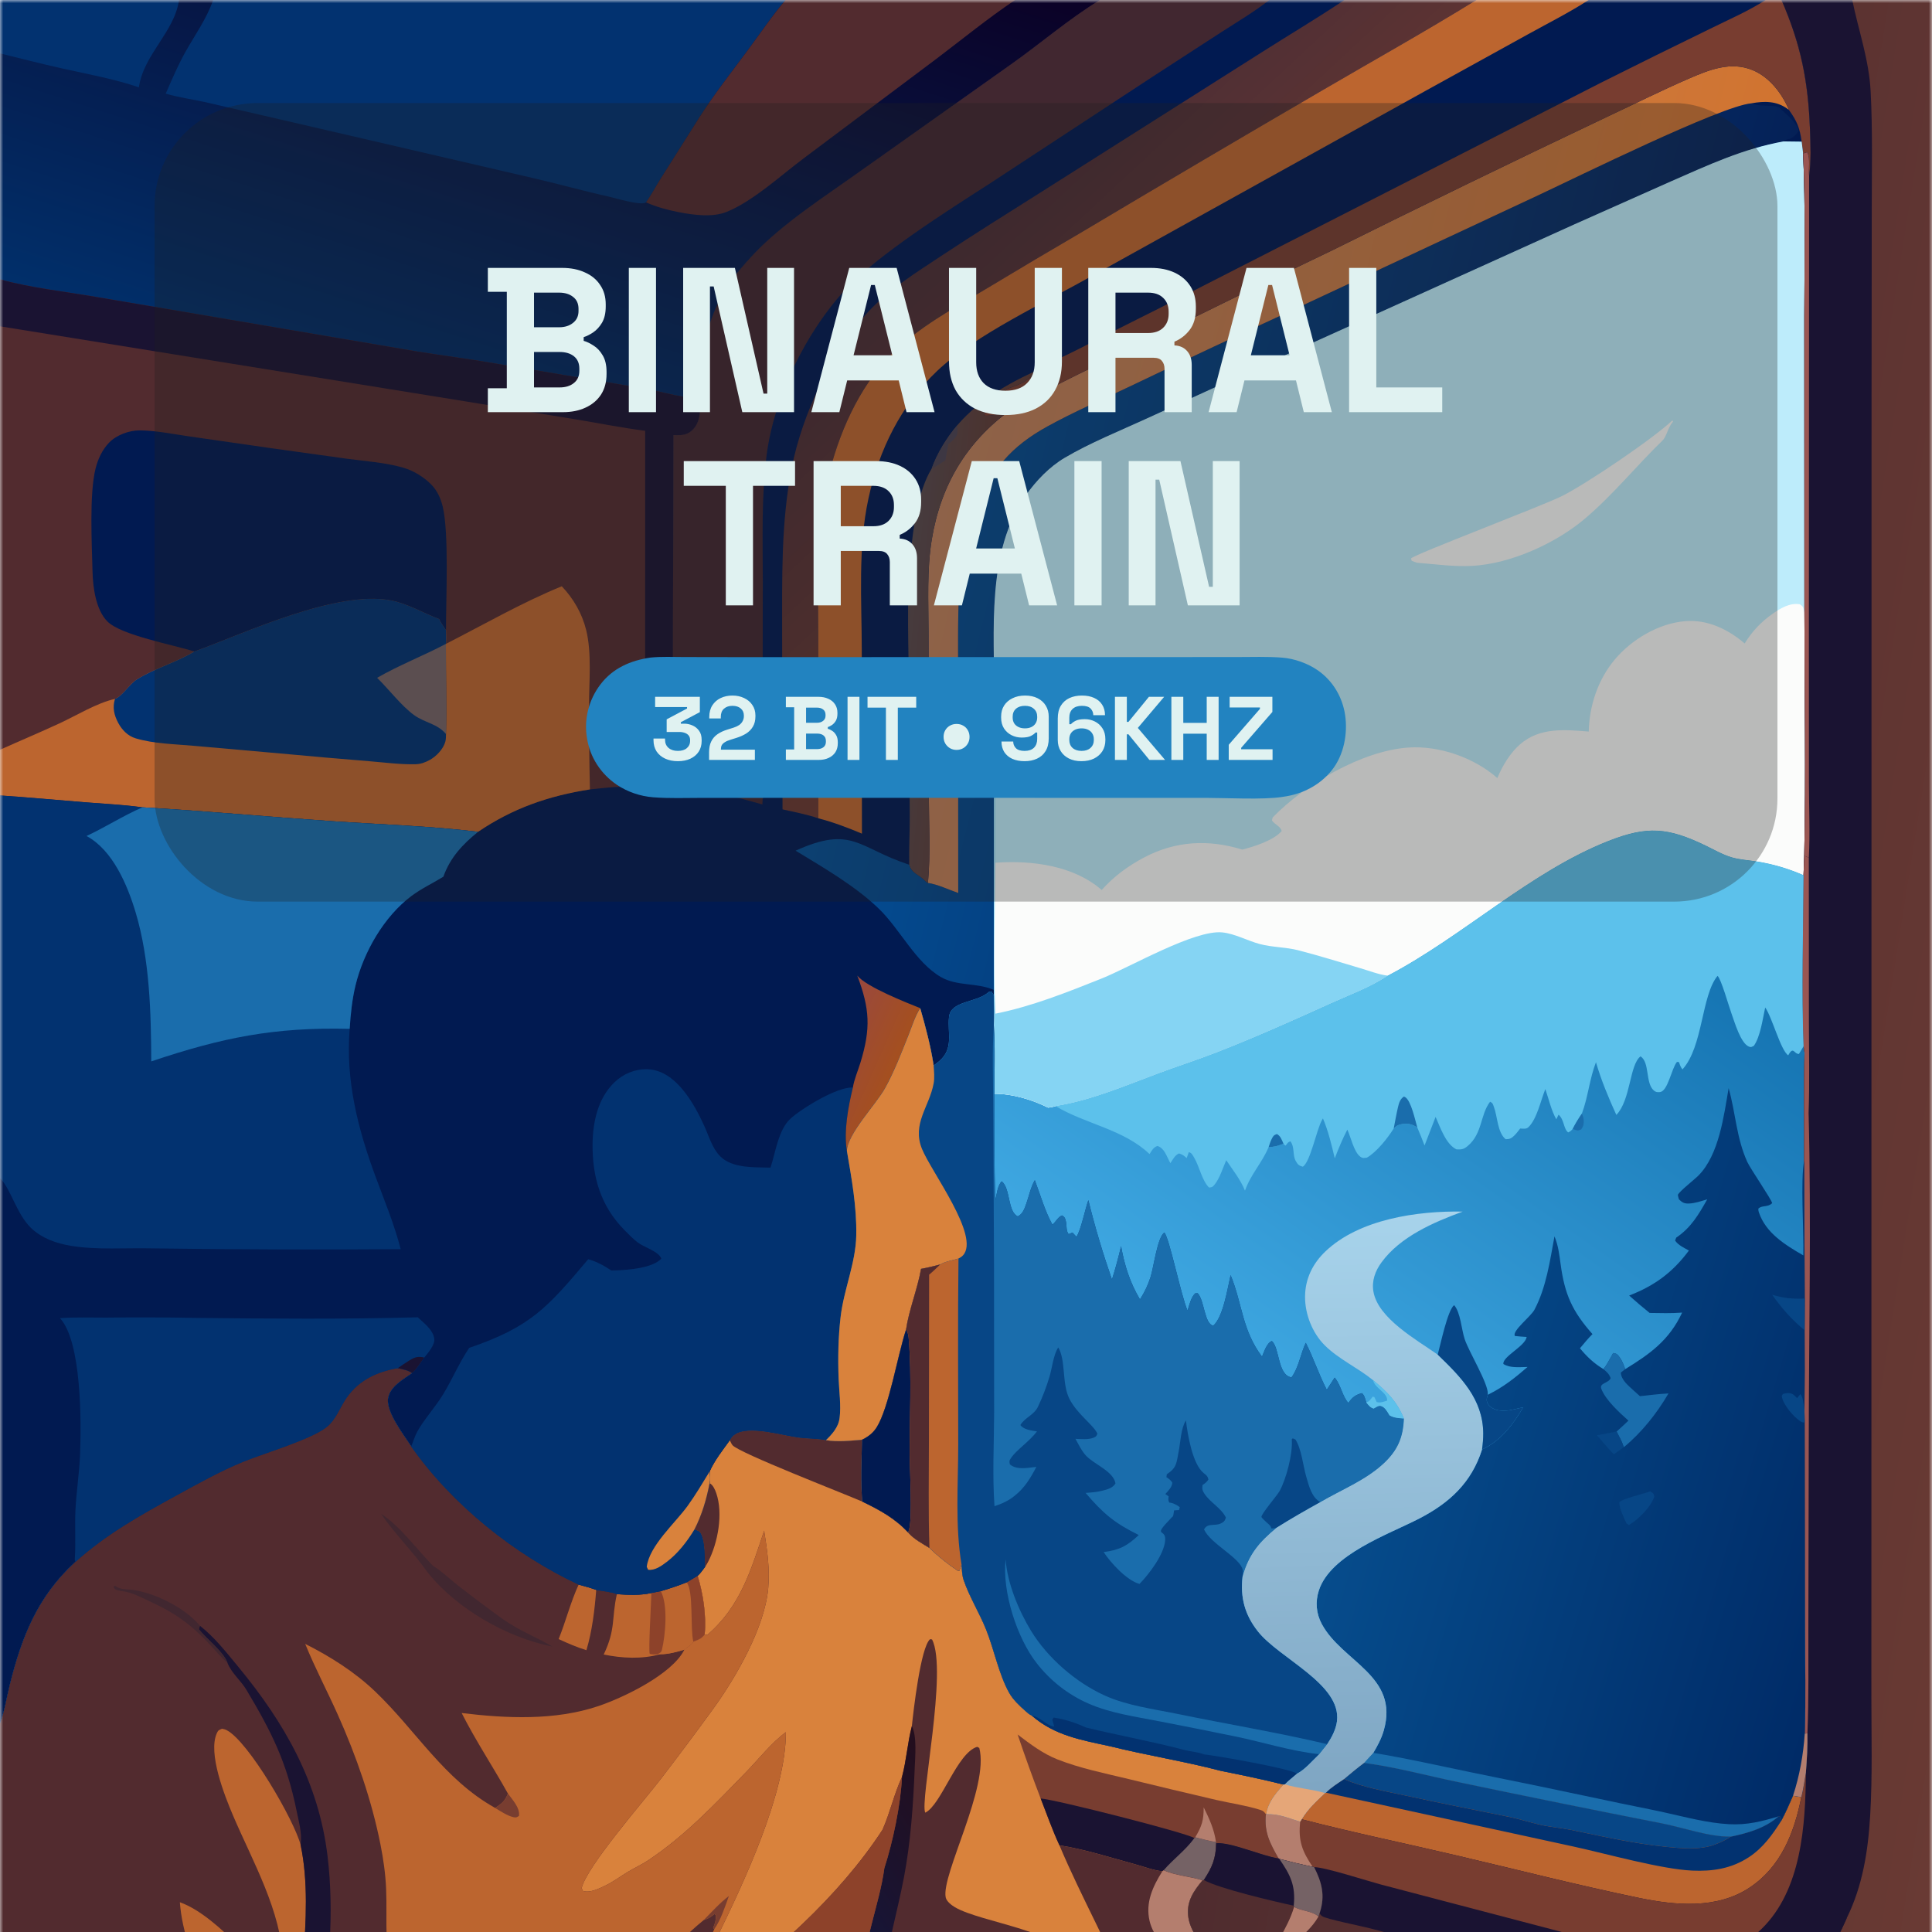 <svg width="300" height="300" viewBox="0 0 300 300" fill="none" xmlns="http://www.w3.org/2000/svg">
<rect x="0" y="0" width="300" height="300" fill="#808080" stroke="none"/>
<g clip-path="url(#clip0_240_2407)">
<rect width="300" height="300" fill="white"/>
<g clip-path="url(#clip1_240_2407)">
<mask id="mask0_240_2407" style="mask-type:luminance" maskUnits="userSpaceOnUse" x="0" y="0" width="300" height="450">
<path d="M300 0H0V449.987H300V0Z" fill="white"/>
</mask>
<g mask="url(#mask0_240_2407)">
<path d="M0 0H27.8H33.092H121.973H157.626H170.804H197.113H208.75H229.242H246.686H274.152H276.633H287.618H300V348.893V366.924V376.897V450H275.145H254.27H145.48H134.931H118.358H84.239H27.191H0V421.873V300.004V267.601V182.954V123.517V116.424V50.669V43.381V8.29L0 0Z" fill="url(#paint0_linear_240_2407)"/>
<path d="M61.78 212.439C62.547 212.621 63.34 212.738 63.99 213.204C62.614 214.174 60.581 215.284 60.261 217.085C59.882 219.221 62.711 222.82 63.849 224.589C70.201 233.638 79.877 241.383 89.853 246.056C90.77 246.309 91.688 246.551 92.583 246.876C93.537 247.072 94.91 247.162 95.788 247.54C97.565 247.652 99.4 247.751 101.148 247.359L102.611 247.074C103.982 246.676 105.293 246.226 106.624 245.709L108.328 244.692C108.776 244.288 109.118 243.784 109.481 243.305C109.396 241.776 109.5 239.667 108.878 238.263C108.638 237.722 108.328 237.72 107.815 237.52C108.991 235.237 109.7 232.82 110.183 230.306C110.34 229.711 110.239 229.107 110.187 228.5C110.921 226.804 112.244 225.138 113.321 223.642C113.484 223.286 113.798 222.95 114.122 222.73C116.286 221.269 121.556 222.919 124.053 223.231C125.452 223.407 126.865 223.356 128.253 223.622C130.033 223.932 132.067 223.717 133.857 223.556C133.786 226.738 133.62 229.992 133.893 233.165C136.627 234.494 138.916 235.72 141.025 237.968C141.97 239.045 143.128 239.612 144.322 240.361C145.692 241.679 147.177 242.873 148.759 243.927L148.963 243.903L149.309 242.95C149.361 243.738 149.381 244.617 149.638 245.369C150.536 247.988 152.089 250.462 153.124 253.05C154.361 256.142 155.085 259.937 156.674 262.813C157.293 263.933 158.3 264.869 159.25 265.707C159.563 265.983 159.828 266.236 160.217 266.401C163.795 269.517 167.954 270.189 172.404 271.162C178.072 272.571 183.872 273.481 189.519 274.961C192.782 275.627 196.074 276.289 199.301 277.108C198.073 278.565 196.957 279.747 196.63 281.692L196.566 281.707C196.305 284.559 197.182 286.154 198.54 288.574C195.947 288.189 191.09 285.99 188.849 286.214C188.8 288.604 188.236 289.945 186.932 291.931L186.726 291.975C185.365 293.614 184.269 295.183 184.485 297.417C184.876 301.443 189.541 304.258 190.636 309.221L190.785 309.239C192.819 309.461 194.929 309.346 196.978 309.439C201.942 309.663 213.196 310.456 216.482 314.659C216.784 315.044 217.039 315.472 217.291 315.892L217.383 319.623C217.435 323.066 217.558 326.571 217.235 330.005C219.731 330.928 221.569 331.939 222.71 334.47C223.774 336.832 223.749 339.735 222.802 342.134C222.516 342.861 222.16 343.543 221.747 344.206L222.002 344.727C223.897 347.856 224.631 350.178 223.721 353.806C223.585 354.346 223.418 354.856 223.191 355.368C225.367 355.087 227.604 354.309 229.723 353.725C232.846 352.87 235.974 352.035 239.105 351.224C243.782 350.512 248.571 348.715 253.338 348.926C258.574 349.159 266.042 353.127 271.013 355.188C275.886 357.209 280.842 359.016 285.712 361.048C290.422 363.01 295.169 365.3 300 366.924V376.897V450H275.145H254.27H145.48H134.931H118.358H84.239H27.191H0V421.873V300.004V267.601C0.733 265.669 1.048 263.481 1.555 261.47C3.418 254.074 5.83 248.003 11.521 242.699L11.708 242.523C16.472 238.245 21.714 235.316 27.286 232.264C30.754 230.364 34.146 228.448 37.821 226.953C41.072 225.633 48.157 223.548 50.629 221.658C52.184 220.469 52.752 218.531 53.855 216.98C55.794 214.253 58.589 212.978 61.78 212.439Z" fill="url(#paint1_linear_240_2407)"/>
<path d="M61.78 212.439C62.547 212.621 63.34 212.738 63.99 213.204C62.614 214.174 60.581 215.284 60.261 217.085C59.882 219.221 62.711 222.82 63.849 224.589C70.201 233.638 79.877 241.383 89.853 246.057C90.77 246.309 91.688 246.551 92.583 246.876C93.537 247.072 94.91 247.162 95.788 247.54C97.565 247.652 99.4 247.751 101.148 247.359L102.611 247.074C103.982 246.676 105.293 246.226 106.624 245.709L108.328 244.692C108.776 244.288 109.118 243.785 109.481 243.306C109.396 241.776 109.5 239.667 108.878 238.263C108.638 237.722 108.328 237.72 107.815 237.52C108.991 235.237 109.7 232.82 110.183 230.307C110.34 229.711 110.239 229.107 110.187 228.5C110.921 226.804 112.244 225.139 113.322 223.642C113.484 223.286 113.798 222.95 114.122 222.73C116.286 221.269 121.556 222.919 124.053 223.231C125.452 223.407 126.865 223.357 128.253 223.622C130.033 223.932 132.067 223.717 133.857 223.556C133.786 226.738 133.62 229.992 133.893 233.165C136.627 234.494 138.916 235.721 141.025 237.968C141.97 239.045 143.128 239.612 144.322 240.361C145.692 241.68 147.177 242.873 148.759 243.927L148.963 243.903L149.309 242.95C149.361 243.738 149.381 244.617 149.638 245.369C150.536 247.988 152.089 250.462 153.124 253.05C154.361 256.142 155.085 259.937 156.674 262.813C157.293 263.933 158.3 264.869 159.25 265.707C159.563 265.983 159.828 266.236 160.217 266.401C163.795 269.517 167.954 270.189 172.404 271.162C178.072 272.571 183.872 273.481 189.519 274.962C192.782 275.627 196.074 276.289 199.301 277.108C198.073 278.565 196.957 279.747 196.63 281.692L196.566 281.707C196.305 284.559 197.182 286.154 198.54 288.574C195.947 288.189 191.09 285.99 188.849 286.214C188.8 288.604 188.236 289.945 186.932 291.931L186.726 291.975C185.365 293.614 184.269 295.183 184.485 297.418C184.876 301.443 189.541 304.258 190.636 309.221C189.88 309.162 189.271 309.107 188.541 309.377L188.404 309.36C184.003 309.39 179.904 309.777 175.571 310.535C173.129 311.063 170.839 311.564 168.614 312.752C167.767 313.205 166.975 313.807 166.122 314.231C165.429 315.396 165.486 316.259 165.718 317.527C165.732 319.926 165.933 322.308 165.977 324.703C164.651 324.877 163.316 325.022 162.02 325.362C161.505 324.011 160.744 320.97 159.365 320.313C158.371 319.838 157.076 319.79 156.041 320.157C154.413 320.735 151.536 324.631 149.904 325.984C147.631 327.878 145.115 329.46 142.424 330.689C133.502 335.887 132.678 339.17 126.095 346.535C124.269 348.66 122.496 349.506 119.787 350.167C119.855 350.209 119.924 350.253 119.993 350.295C120.407 350.545 120.923 350.616 121.375 350.844C121.343 351.044 121.358 351.169 121.227 351.327C120.989 351.615 120.85 351.802 120.771 352.178C119.327 353.879 116.782 354.191 114.708 354.52C114.455 354.421 114.42 354.406 114.24 354.182L113.921 355.133C113.631 356.049 113.25 357.01 113.076 357.95L111.545 357.148L111.471 357.436C110.736 359.635 110.31 361.96 109.883 364.236L109.829 366.377C109.841 368.89 110.052 371.316 110.581 373.775L110.983 374.97C111.178 376.28 111.61 377.646 112.174 378.842C113.344 381.327 115.07 382.562 117.603 383.443C118.366 383.098 119.24 382.548 120.091 382.676L120.218 383.098C119.434 384.111 118.073 384.609 116.848 384.834C115.367 385.102 113.718 384.972 112.215 384.965C108.635 384.946 105.004 384.796 101.46 385.398C98.605 385.884 96.147 387.301 93.408 388.145C85.315 390.641 75.154 390.208 66.706 390.237C54.87 390.276 32.983 390.694 22.607 385.148C18.964 383.208 15.932 380.296 13.85 376.734C9.236 368.934 7.452 359.29 6.044 350.446C5.869 349.348 5.487 348.286 5.329 347.192C5.099 345.612 5.043 344.004 4.794 342.426C3.251 332.943 2.008 323.413 1.066 313.851C0.932 312.583 1.112 311.258 1.065 309.981C1.033 309.125 0.705 308.312 0.639 307.457C0.455 305.093 0.785 302.438 0.052 300.153C0.036 300.103 0.017 300.054 0 300.004V267.601C0.733 265.669 1.048 263.481 1.555 261.47C3.418 254.074 5.83 248.003 11.521 242.699L11.708 242.523C16.472 238.245 21.714 235.316 27.286 232.264C30.754 230.364 34.146 228.448 37.821 226.953C41.072 225.633 48.157 223.548 50.629 221.658C52.184 220.469 52.752 218.531 53.855 216.98C55.794 214.253 58.589 212.978 61.78 212.439Z" fill="#522B2F"/>
<path d="M113.321 223.642C113.484 223.286 113.798 222.95 114.122 222.73C116.286 221.269 121.556 222.919 124.053 223.231C125.452 223.407 126.865 223.356 128.253 223.622C130.033 223.932 132.067 223.717 133.857 223.556C133.786 226.738 133.62 229.992 133.893 233.165C136.627 234.494 138.916 235.72 141.025 237.968C141.97 239.045 143.128 239.612 144.322 240.361C145.692 241.679 147.177 242.872 148.759 243.927L148.963 243.903L149.309 242.949C149.361 243.738 149.381 244.617 149.638 245.369C150.536 247.988 152.089 250.462 153.124 253.05C154.361 256.142 155.085 259.936 156.674 262.813C157.292 263.933 158.3 264.869 159.25 265.706C159.563 265.983 159.828 266.236 160.217 266.401C163.795 269.517 167.954 270.189 172.404 271.162C178.072 272.571 183.872 273.48 189.519 274.961C192.782 275.627 196.074 276.288 199.301 277.108C198.073 278.565 196.957 279.747 196.63 281.692L196.566 281.707C196.305 284.559 197.181 286.154 198.54 288.573C195.947 288.189 191.09 285.989 188.849 286.214C188.8 288.604 188.236 289.944 186.932 291.931L186.726 291.975C185.365 293.614 184.268 295.183 184.485 297.417C184.876 301.443 189.541 304.257 190.636 309.221C189.88 309.162 189.271 309.107 188.541 309.377L188.404 309.36C184.003 309.39 179.904 309.777 175.57 310.535C173.129 311.062 170.839 311.563 168.614 312.752C167.767 313.205 166.975 313.807 166.122 314.231C165.429 315.395 165.486 316.259 165.718 317.527C165.732 319.926 165.933 322.308 165.977 324.703C164.65 324.877 163.316 325.022 162.019 325.362C161.505 324.011 160.744 320.97 159.365 320.313C158.371 319.838 157.076 319.79 156.041 320.157C154.413 320.735 151.536 324.631 149.904 325.984C147.631 327.878 145.115 329.46 142.424 330.688C133.502 335.887 132.678 339.17 126.094 346.535C124.268 348.66 122.496 349.506 119.787 350.167L118.69 350.391C119.042 346.346 121.181 340.89 122.44 336.863C123.851 332.343 125.092 327.669 126.887 323.29L127.78 320.427C128.916 317.36 130.483 314.495 131.667 311.451C133.276 307.314 134.298 302.941 135.383 298.646C136.095 295.824 136.939 292.953 137.328 290.068C138.645 285.998 139.864 280.235 140.061 275.922C138.841 278.521 138.218 281.45 137.043 284.111C130.158 294.664 119.96 303.493 109.912 310.996C108.655 311.935 106.475 313.943 104.947 314.275C104.703 314.328 104.458 314.336 104.21 314.332L103.823 313.994C104.796 311.915 106.254 309.915 107.399 307.907C109.094 305.98 110.262 303.031 111.396 300.713C115.589 292.135 122.032 278.404 122.033 268.969C119.774 270.626 117.833 273.129 115.872 275.146C111.094 280.059 106.404 285.038 100.66 288.863C99.658 289.529 98.56 290.026 97.531 290.643C96.304 291.377 95.256 292.199 93.942 292.819C92.97 293.278 91.576 293.99 90.501 293.612L90.314 293.185C91.141 289.775 99.875 279.795 102.599 276.247C105.351 272.661 108.072 269.024 110.727 265.366C114.277 260.473 118.713 252.771 119.286 246.669C119.569 243.661 119.121 240.647 118.656 237.68C116.6 243.824 114.958 249.469 109.831 253.859L109.415 253.804C109.706 250.917 109.176 247.456 108.328 244.692C108.776 244.287 109.118 243.784 109.481 243.305C109.396 241.776 109.5 239.667 108.878 238.263C108.638 237.722 108.328 237.72 107.815 237.52C108.991 235.237 109.7 232.82 110.183 230.306C110.34 229.711 110.239 229.107 110.187 228.5C110.921 226.804 112.244 225.138 113.321 223.642Z" fill="#D9823C"/>
<path d="M141.593 268.031C141.829 265.742 142.953 255.779 144.422 254.531L144.726 254.573C147.205 259.328 142.778 279.804 143.676 281.47C146.181 280.237 148.605 272.18 151.738 271.246L152.066 271.422C153.648 277.493 146.145 291.089 146.846 294.616C146.972 295.249 147.749 295.833 148.268 296.143C152.364 298.584 165.47 299.859 166.74 304.831C166.849 305.257 166.845 305.565 166.768 305.993C166.322 306.622 165.72 306.925 165.015 307.187C161.233 308.582 156.608 308.472 152.391 310.17C152.384 311.078 152.339 311.843 152.781 312.664C155.58 312.976 163.98 314.932 166.122 314.231C165.43 315.396 165.486 316.259 165.718 317.527C165.732 319.926 165.933 322.308 165.977 324.703C164.651 324.877 163.316 325.022 162.02 325.362C161.506 324.011 160.744 320.97 159.366 320.313C158.371 319.838 157.077 319.79 156.041 320.157C154.413 320.735 151.537 324.631 149.904 325.984C147.631 327.878 145.115 329.46 142.424 330.688C133.502 335.887 132.679 339.17 126.095 346.535C124.269 348.66 122.496 349.506 119.787 350.167L118.69 350.391C119.043 346.346 121.181 340.89 122.44 336.863C123.851 332.343 125.092 327.669 126.887 323.29L127.78 320.427C128.917 317.36 130.483 314.495 131.667 311.451C133.276 307.314 134.298 302.941 135.383 298.646C136.095 295.824 136.94 292.953 137.328 290.068C138.645 285.998 139.864 280.235 140.061 275.922C140.75 273.36 140.913 270.626 141.593 268.031Z" fill="#522B2F"/>
<path d="M141.593 268.031C142.401 269.552 142.108 272.786 142.038 274.522C141.81 280.167 141.421 285.99 140.361 291.538C139.318 297.002 137.655 302.559 137.066 308.074C138.257 310.889 140.918 312.238 142.153 314.912C143.578 317.995 141.923 321.396 141.829 324.569C141.77 326.571 142.171 328.7 142.424 330.688C133.502 335.887 132.679 339.17 126.095 346.535C124.269 348.66 122.496 349.506 119.787 350.167L118.69 350.391C119.043 346.346 121.181 340.89 122.44 336.863C123.851 332.343 125.092 327.669 126.887 323.29L127.78 320.427C128.917 317.36 130.483 314.495 131.667 311.451C133.276 307.314 134.298 302.941 135.383 298.646C136.095 295.824 136.94 292.953 137.328 290.068C138.645 285.998 139.864 280.235 140.061 275.922C140.75 273.36 140.913 270.626 141.593 268.031Z" fill="url(#paint2_linear_240_2407)"/>
<path d="M158.016 269.336C159.96 270.806 161.918 272.303 164.207 273.204C167.718 274.586 171.595 275.366 175.26 276.251C179.807 277.363 184.361 278.448 188.922 279.51C191.139 280.011 193.558 280.36 195.716 281.046C196.165 281.186 196.294 281.329 196.566 281.707C196.305 284.559 197.181 286.154 198.54 288.574C195.947 288.189 191.09 285.99 188.849 286.214C188.8 288.604 188.236 289.945 186.932 291.931L186.726 291.975C184.744 291.36 182.595 291.252 180.681 290.426L180.493 290.564C179.131 290.432 177.656 289.859 176.326 289.499C172.413 288.44 168.513 287.163 164.506 286.534C163.411 284.183 162.542 281.685 161.593 279.268C160.334 275.983 159.141 272.672 158.016 269.336Z" fill="#783D30"/>
<path d="M161.594 279.268C163.788 279.4 184.216 284.585 185.465 285.416L185.593 285.295C186.656 285.548 187.742 285.866 188.82 286.033L188.849 286.214C188.8 288.604 188.236 289.945 186.932 291.931L186.726 291.975C184.744 291.36 182.595 291.252 180.681 290.426L180.493 290.564C179.131 290.432 177.657 289.859 176.327 289.499C172.413 288.439 168.513 287.163 164.506 286.534C163.411 284.183 162.542 281.685 161.594 279.268Z" fill="#1A1332"/>
<path d="M185.465 285.416L185.593 285.295C186.656 285.548 187.742 285.866 188.82 286.033L188.849 286.214C188.801 288.604 188.237 289.945 186.932 291.931L186.726 291.975C184.744 291.36 182.595 291.252 180.682 290.426C182.212 288.644 184.043 287.363 185.465 285.416Z" fill="#756265"/>
<path d="M185.593 285.295C186.631 283.559 186.909 282.654 186.906 280.637C187.776 282.393 188.544 284.071 188.819 286.033C187.741 285.866 186.656 285.548 185.593 285.295Z" fill="#B47E6E"/>
<path d="M164.506 286.534C168.513 287.163 172.413 288.439 176.327 289.499C177.657 289.859 179.131 290.432 180.493 290.564L180.681 290.426C182.595 291.252 184.744 291.36 186.726 291.975C185.365 293.614 184.269 295.183 184.486 297.417C184.876 301.443 189.541 304.258 190.636 309.221C189.88 309.162 189.271 309.107 188.541 309.377L188.405 309.36C184.003 309.39 179.904 309.777 175.571 310.535C172.315 302.344 167.935 294.671 164.506 286.534Z" fill="#522B2F"/>
<path d="M180.681 290.426C182.595 291.252 184.744 291.36 186.726 291.975C185.365 293.614 184.269 295.183 184.486 297.417C184.876 301.443 189.541 304.258 190.636 309.221C189.88 309.162 189.271 309.107 188.541 309.377L188.405 309.36C186.167 304.8 179.692 303.332 178.505 298.279C177.836 295.429 179.012 292.913 180.493 290.564L180.681 290.426Z" fill="#B47E6E"/>
<path d="M113.321 223.642C113.484 223.286 113.798 222.95 114.122 222.73C116.286 221.269 121.556 222.919 124.053 223.231C125.452 223.407 126.865 223.356 128.253 223.622C130.033 223.932 132.067 223.717 133.857 223.556C133.786 226.738 133.62 229.992 133.893 233.165C130.83 231.833 114.934 225.681 113.758 224.429C113.593 224.255 113.443 223.862 113.321 223.642Z" fill="#522B2F"/>
<path d="M110.183 230.306C110.711 230.568 111.031 231.308 111.219 231.851C112.32 235.031 111.476 239.574 109.968 242.492C109.823 242.774 109.661 243.044 109.482 243.305C109.397 241.776 109.5 239.667 108.879 238.263C108.639 237.722 108.329 237.72 107.815 237.52C108.992 235.237 109.7 232.82 110.183 230.306Z" fill="#522B2F"/>
<path d="M118.656 237.68C119.122 240.647 119.569 243.661 119.287 246.669C118.713 252.771 114.277 260.473 110.727 265.366C108.072 269.024 105.352 272.661 102.599 276.247C99.876 279.795 91.142 289.775 90.315 293.186L90.501 293.612C91.576 293.99 92.971 293.278 93.942 292.819C95.257 292.199 96.305 291.377 97.531 290.643C98.56 290.026 99.658 289.529 100.66 288.864C106.404 285.038 111.094 280.059 115.872 275.146C117.833 273.129 119.775 270.626 122.033 268.969C122.032 278.405 115.59 292.135 111.396 300.713C110.263 303.031 109.094 305.98 107.4 307.907C108.084 305.095 109.727 302.208 110.91 299.566L110.736 299.344C111.043 298.659 111.175 298.154 111.185 297.4L110.948 297.213C110.452 297.602 110.037 297.907 109.429 298.094C109.382 298.107 109.336 298.121 109.289 298.134C106.291 300.562 103.628 303.5 100.725 306.064C93.79 312.185 86.556 317.958 79.048 323.361C76.541 325.149 74.054 327.021 71.409 328.605C70.069 329.407 66.639 331.763 65.071 331.227C64.76 331.121 64.755 330.946 64.606 330.673C64.682 328.647 68.25 321.891 69.163 319.245C67.067 315.138 63.024 312.631 61.283 308.16C59.522 303.636 60.163 298.094 59.957 293.309C59.857 290.973 59.536 288.719 59.082 286.427C57.714 279.523 55.319 272.659 52.444 266.236C50.796 262.558 48.912 259 47.392 255.263C51.281 257.221 55.06 259.607 58.222 262.622C64.648 268.748 68.9 276.271 76.885 280.736C77.901 280.085 78.433 279.657 78.871 278.503C76.522 274.289 73.878 270.323 71.687 265.997C78.636 266.84 86.179 267.185 92.905 264.924C96.82 263.606 104.374 259.983 106.271 256.157C106.73 255.654 107.336 255.555 107.658 254.907C108.382 254.632 108.936 254.454 109.415 253.804L109.831 253.859C114.958 249.469 116.601 243.824 118.656 237.68Z" fill="#BC652F"/>
<path d="M78.871 278.503C79.578 279.472 80.761 280.714 80.589 281.973C80.232 282.206 80.148 282.263 79.717 282.168C78.805 281.964 77.691 281.232 76.885 280.736C77.9 280.085 78.432 279.657 78.871 278.503Z" fill="#783D30"/>
<path d="M109.289 298.134C110.534 296.87 111.771 295.484 113.182 294.409C112.603 296.042 111.905 298.158 110.91 299.566L110.736 299.344C111.043 298.659 111.175 298.154 111.185 297.4L110.948 297.213C110.452 297.602 110.037 297.907 109.429 298.094C109.382 298.107 109.336 298.121 109.289 298.134Z" fill="#783D30"/>
<path d="M27.928 295.378C34.218 297.624 40.865 307.088 43.293 307.74C43.605 307.58 43.655 307.626 43.799 307.277C44.085 306.582 43.988 305.503 43.965 304.763C43.71 296.752 39.224 289.057 36.157 281.845C34.856 278.782 32.261 272.232 33.673 269.119C33.886 268.651 34.004 268.635 34.475 268.438C34.724 268.479 34.967 268.543 35.193 268.657C38.577 270.391 45.681 282.628 46.686 286.495C47.861 292.094 47.534 298.351 47.089 304.018C46.905 306.367 46.483 308.9 46.647 311.247C46.803 313.488 47.295 316.103 48.712 317.905C52.842 323.756 50.115 329.124 50.004 335.457C52.095 338.462 53.956 339.783 54.348 343.677C64.274 349.521 89.665 345.511 96.437 349.888C96.199 350.218 95.856 350.626 95.702 350.998C95.585 351.152 95.502 351.341 95.317 351.404L94.718 350.958C94.203 351.055 93.854 351.431 93.52 351.811C92.168 353.351 91.112 355.166 89.724 356.678C87.149 359.484 76.725 369.299 74.052 370.239C73.652 370.382 73.609 370.281 73.284 370.061C72.268 366.875 75.997 361.775 76.093 359.266C76.112 358.761 75.752 358.238 75.317 358.007C71.433 355.95 54.423 362.388 49.626 363.753C48.349 364.116 46.645 364.821 45.347 364.83C44.883 364.832 44.842 364.757 44.556 364.434C44.536 363.445 45.228 362.463 45.733 361.641C46.712 360.246 47.725 358.873 48.724 357.491C49.538 356.504 50.918 354.766 50.745 353.404C50.696 353.019 50.539 352.934 50.292 352.661C47.513 351.404 39.687 354.498 36.899 355.544C35.109 356.216 32.639 356.968 31.052 357.992C30.621 357.651 29.959 357.229 29.683 356.755C29.374 356.221 29.771 355.181 29.907 354.604C32.873 350.574 37.01 346.162 41.825 344.388C44.539 343.389 47.443 342.969 50.252 342.316L50.397 342.031C49.437 340.921 46.55 340.616 45.149 340.378C43.681 340.932 42.045 340.734 40.518 341.011C38.483 340.734 35.008 340.552 33.093 341.372C32.569 341.233 32.108 341.027 31.617 340.798C28.86 341.462 25.317 343.312 23.108 345.089C21.782 345.999 20.67 347.19 19.367 348.078C19.334 347.981 19.273 347.834 19.262 347.724C19.126 346.357 20.508 344.226 21.219 343.092C22.937 340.356 25.124 337.702 27.758 335.813C29.527 334.545 31.455 333.635 33.475 332.853C35.875 331.926 44.056 330.095 45.37 328.397C47.714 325.362 39.407 317.845 37.549 315.648C35.723 313.488 33.945 311.212 32.462 308.799C30.022 304.833 28.282 300.028 27.928 295.378Z" fill="#BC652F"/>
<path d="M140.062 275.922C139.865 280.235 138.646 285.998 137.328 290.068C136.94 292.953 136.095 295.824 135.383 298.646C134.298 302.941 133.277 307.314 131.667 311.451C130.483 314.495 128.917 317.36 127.78 320.427L126.887 323.29C126.163 323.314 125.562 323.264 124.96 323.725C124.608 324.411 124.316 325.132 123.715 325.633C123.609 325.068 123.77 324.538 123.891 323.987C122.819 324.374 122.612 326.022 121.378 325.982C119.654 327.287 118.083 329.324 116.52 330.847C106.851 340.28 94.35 343.819 81.072 343.655C82.637 340.93 85.034 338.561 87.118 336.221C89.601 333.433 92.081 330.601 94.347 327.634C96.334 325.035 98.304 322.339 100.102 319.605C101.294 317.793 102.399 315.615 103.823 313.994L104.21 314.332C104.459 314.336 104.703 314.328 104.947 314.275C106.475 313.943 108.656 311.935 109.912 310.997C119.96 303.493 130.159 294.664 137.043 284.111C138.219 281.45 138.841 278.521 140.062 275.922Z" fill="#8D422A"/>
<path d="M31.042 252.444C33.323 254.239 35.135 256.562 36.972 258.785C44.177 267.508 49.473 276.748 50.857 288.178C51.919 296.947 51.185 306.67 49.267 315.292C49.111 315.998 49.064 317.325 48.712 317.905C47.295 316.103 46.803 313.488 46.646 311.247C46.482 308.9 46.905 306.367 47.089 304.018C47.533 298.351 47.861 292.093 46.686 286.495C46.691 286.425 46.694 286.354 46.702 286.284C46.895 284.601 46.393 282.843 46.057 281.193C44.514 273.617 42.214 269.011 38.271 262.408C37.4 260.949 35.959 259.822 35.323 258.218C34.703 256.458 32.075 254.509 30.875 252.989L31.042 252.444Z" fill="#1A1332"/>
<path d="M106.624 245.709L108.328 244.692C109.176 247.456 109.706 250.917 109.415 253.804C108.935 254.454 108.381 254.632 107.658 254.907C107.336 255.555 106.73 255.654 106.271 256.157C105.131 256.509 103.688 256.889 102.501 256.871C99.65 257.662 96.608 257.495 93.741 256.915C95.647 252.951 94.939 251.273 95.788 247.54C97.566 247.652 99.4 247.75 101.148 247.359L102.612 247.074C103.983 246.676 105.293 246.226 106.624 245.709Z" fill="#BC652F"/>
<path d="M106.624 245.709L108.328 244.692C109.176 247.456 109.706 250.917 109.415 253.804C108.935 254.454 108.381 254.632 107.658 254.907C107.335 255.555 106.73 255.654 106.271 256.157C105.131 256.509 103.688 256.889 102.501 256.871L102.098 256.865C102.427 256.691 102.684 256.594 102.778 256.201C103.342 253.857 103.746 249.227 102.611 247.074C103.982 246.676 105.293 246.226 106.624 245.709Z" fill="#BC652F"/>
<path d="M106.624 245.709L108.328 244.692C109.177 247.456 109.706 250.917 109.415 253.804C108.935 254.454 108.382 254.632 107.658 254.907C107.154 252.861 107.727 247.069 106.624 245.709Z" fill="#8D422A"/>
<path d="M101.148 247.359L102.612 247.074C103.747 249.227 103.342 253.857 102.779 256.201C102.684 256.594 102.427 256.691 102.098 256.865C101.632 256.924 101.35 256.92 100.893 256.81C100.668 256.362 101.124 248.662 101.148 247.359Z" fill="#8D422A"/>
<path d="M89.852 246.056C90.77 246.309 91.688 246.551 92.583 246.876C92.341 249.961 91.952 253.272 91.057 256.239C89.554 255.777 88.169 255.175 86.745 254.518C87.871 251.73 88.588 248.799 89.852 246.056Z" fill="#BC652F"/>
<path d="M35.323 258.218C34.322 257.37 33.429 256.252 32.522 255.294C29.572 252.176 27.205 250.477 23.293 248.68C21.984 248.078 20.551 247.28 19.115 247.089C18.842 247.054 18.595 247.028 18.331 246.946C17.907 246.814 17.825 246.819 17.616 246.432L17.853 246.223C18.655 246.834 19.335 246.744 20.305 246.843C23.831 247.203 28.779 249.669 31.042 252.444L30.875 252.989C32.076 254.509 34.703 256.458 35.323 258.218Z" fill="#412730"/>
<path d="M66.342 244.081C64.132 240.95 61.362 238.258 59.166 235.063C62.066 236.896 64.791 240.66 67.242 243.152C68.61 243.982 69.822 245.169 71.077 246.162C73.389 247.972 75.739 249.735 78.125 251.448C80.513 253.132 83.272 254.217 85.792 255.68C78.705 254.285 70.841 249.779 66.342 244.081Z" fill="#412730"/>
<path d="M4.5e-05 0H27.8H33.092H121.973H157.626H170.804H197.113H208.75H229.242H246.686H274.152H276.633C279.642 6.933 280.754 12.473 281.053 20.044C281.145 22.409 281.262 25 280.914 27.343C280.789 26.225 281.138 24.632 280.622 23.645L279.989 23.839L279.76 21.993L276.954 21.957C270.725 23.074 265.222 25.637 259.466 28.163L244.475 34.835L200.108 54.905L177.959 65.034C173.755 66.961 169.31 68.734 165.331 71.081C162.961 72.477 160.871 74.657 159.299 76.894C153.091 85.733 154.445 98.005 154.368 108.211L154.349 153.727L154.332 154.564L153.964 153.949C153.685 153.967 153.665 153.924 153.442 154.115C151.536 155.746 147.626 155.372 147.362 157.93C147.104 160.429 148.135 162.793 145.867 164.755C145.581 164.999 145.283 165.229 144.974 165.443C144.53 162.479 143.717 159.427 142.889 156.546C142.089 157.795 141.617 159.364 141.068 160.741C139.967 163.502 138.887 166.342 137.446 168.948C136.033 171.506 131.614 176.025 131.504 178.709C132.246 183.056 133.045 187.416 132.957 191.843C132.872 196.128 131.036 200.189 130.531 204.453C130.157 207.617 130.1 210.875 130.217 214.058C130.289 216.008 130.618 218.248 130.371 220.17C130.27 220.953 129.987 221.555 129.537 222.19C129.16 222.721 128.723 223.176 128.253 223.622C126.865 223.356 125.452 223.407 124.053 223.231C121.556 222.919 116.286 221.269 114.122 222.73C113.798 222.95 113.484 223.286 113.322 223.642C112.244 225.138 110.921 226.804 110.187 228.5C110.239 229.107 110.34 229.711 110.183 230.306C109.7 232.82 108.991 235.237 107.815 237.52C108.328 237.72 108.638 237.722 108.878 238.263C109.5 239.667 109.396 241.776 109.481 243.305C109.118 243.784 108.776 244.288 108.328 244.692L106.624 245.709C105.293 246.226 103.982 246.676 102.611 247.074L101.148 247.359C99.4 247.751 97.566 247.652 95.788 247.54C94.91 247.162 93.538 247.072 92.583 246.876C91.688 246.551 90.77 246.309 89.853 246.056C79.877 241.383 70.201 233.638 63.849 224.589C62.711 222.82 59.882 219.221 60.261 217.085C60.581 215.284 62.614 214.174 63.99 213.204C63.34 212.738 62.547 212.621 61.78 212.439C58.589 212.978 55.794 214.253 53.855 216.98C52.752 218.531 52.184 220.469 50.629 221.658C48.157 223.548 41.072 225.633 37.821 226.953C34.146 228.448 30.754 230.364 27.286 232.264C21.714 235.316 16.472 238.245 11.708 242.523L11.521 242.699C5.83 248.003 3.418 254.074 1.555 261.47C1.048 263.481 0.733 265.669 0 267.601V182.954V123.517V116.424V50.669V43.381V8.29L4.5e-05 0Z" fill="#011A51"/>
<path d="M1.5e-05 0H27.8H33.092H121.973H157.626H170.804C165.916 2.982 161.49 6.836 156.804 10.13L133.374 26.735C128.099 30.501 121.666 34.626 117.204 39.301C113.206 43.489 110.976 46.876 109.602 52.529C108.892 55.448 108.476 58.404 108.661 61.415C108.761 63.062 108.909 65.187 107.765 66.523C107.182 67.204 106.501 67.539 105.61 67.569C105.267 67.578 104.924 67.574 104.582 67.557C104.578 72.794 104.353 121.283 104.635 121.855C104.701 121.989 104.826 122.085 104.922 122.2L105.329 122.353C102.878 122.872 100.029 122.458 97.549 122.191C95.534 122.103 93.6 122.395 91.602 122.578C85.209 123.57 79.612 125.514 74.233 129.165C66.7 128.241 58.918 128.021 51.331 127.5C41.589 126.83 31.865 125.924 22.114 125.362C19.193 124.952 16.21 124.821 13.269 124.581C8.845 124.22 4.429 123.818 0 123.517V116.424V50.669V43.381V8.29L1.5e-05 0Z" fill="#522B2F"/>
<path d="M1.5e-05 0H27.8H33.092H121.973H157.626H170.804C165.916 2.982 161.49 6.836 156.804 10.13L133.374 26.735C128.099 30.501 121.666 34.626 117.204 39.301C113.206 43.489 110.976 46.876 109.602 52.529C108.892 55.448 108.476 58.404 108.661 61.415C107.952 61.76 106.978 61.71 106.211 61.601C104.079 61.297 102 60.644 99.876 60.294L76.807 56.42C72.825 55.72 68.805 55.232 64.814 54.583L44.588 51.145L14.844 46.093C9.913 45.241 4.831 44.706 0 43.381V8.29L1.5e-05 0Z" fill="url(#paint3_linear_240_2407)"/>
<path d="M33.093 0H121.973C119.839 2.516 118.05 5.183 116.089 7.823C113.456 11.367 110.802 14.752 108.429 18.49L102.554 27.79C101.795 28.988 101.141 30.268 100.31 31.418C100.275 31.44 100.244 31.468 100.206 31.485C99.272 31.902 95.535 30.749 94.453 30.51C90.585 29.656 86.77 28.576 82.909 27.684L45.68 19.047L31.959 15.88C29.879 15.42 27.783 15.142 25.734 14.54C26.677 12.384 27.609 10.193 28.753 8.135C30.212 5.512 32.134 2.847 33.093 0Z" fill="#023270"/>
<path d="M121.973 0H157.626C153.412 2.827 149.455 6.067 145.411 9.129L124.828 24.562C121.289 27.2 116.845 31.312 112.782 32.921C110.585 33.791 107.59 33.375 105.338 32.934C103.676 32.608 101.854 32.115 100.311 31.418C101.141 30.268 101.795 28.988 102.554 27.79L108.429 18.49C110.802 14.752 113.456 11.367 116.089 7.823C118.05 5.183 119.839 2.516 121.973 0Z" fill="#522B2F"/>
<path d="M0 0H27.8C27.101 4.974 22.309 8.426 21.564 13.559C17.742 12.261 13.625 11.508 9.683 10.637C6.478 9.93 3.198 9.063 0 8.29L0 0Z" fill="#023270"/>
<path d="M69.24 99.982C75.135 96.976 81.111 93.53 87.233 91.037C89.041 92.938 90.369 95.234 91.009 97.787C91.917 101.408 91.462 105.853 91.461 109.593C91.455 113.922 91.502 118.25 91.602 122.578C85.209 123.57 79.612 125.514 74.233 129.165C66.7 128.241 58.918 128.021 51.331 127.5C41.589 126.83 31.865 125.924 22.114 125.362C19.193 124.952 16.21 124.821 13.269 124.581C8.845 124.22 4.429 123.818 0 123.517V116.424C3.069 115.042 6.176 113.742 9.23 112.327C11.889 111.095 15.036 109.151 17.853 108.526C18.897 108.195 20.146 106.191 21.24 105.507C24.039 103.758 27.342 102.869 30.169 101.163C38.167 98.243 52.141 91.641 60.664 93.217C63.26 93.697 65.718 95.178 68.187 96.118C68.494 96.728 68.868 97.276 69.252 97.837C69.278 98.555 69.322 99.266 69.24 99.982Z" fill="#BC652F"/>
<path d="M30.169 101.163C38.166 98.243 52.141 91.641 60.664 93.217C63.26 93.697 65.718 95.178 68.187 96.118C68.494 96.728 68.867 97.276 69.251 97.837C69.278 98.555 69.322 99.266 69.24 99.982C69.228 104.646 69.359 109.319 69.256 113.981C69.248 114.347 69.254 114.777 69.16 115.135C68.856 116.288 67.773 117.437 66.738 118.001C66.04 118.383 65.354 118.646 64.55 118.668C62.193 118.733 59.743 118.397 57.388 118.206C52.773 117.832 48.161 117.43 43.551 117L30.054 115.806C27.129 115.544 23.879 115.493 21.06 114.647C19.852 114.285 18.943 113.35 18.36 112.256C17.712 111.043 17.439 109.87 17.853 108.526C18.896 108.195 20.146 106.191 21.24 105.507C24.039 103.758 27.342 102.869 30.169 101.163Z" fill="#023270"/>
<path d="M69.24 99.982C69.228 104.646 69.359 109.319 69.256 113.981C67.875 112.344 65.954 112.238 64.307 111.046C62.338 109.62 60.353 107.006 58.56 105.253C61.968 103.28 65.749 101.826 69.24 99.982Z" fill="#756265"/>
<path d="M30.17 101.163C26.93 100.12 18.806 98.645 16.672 96.495C14.889 94.699 14.429 91.217 14.37 88.817C14.268 84.601 13.845 76.715 14.839 72.75C15.205 71.289 15.885 69.821 16.942 68.729C18.086 67.546 20.068 66.82 21.698 66.83C24.145 66.844 26.786 67.391 29.214 67.74L41.987 69.578L53.921 71.24C56.798 71.619 59.899 71.825 62.684 72.642C64.231 73.096 65.846 74.095 66.971 75.243C67.904 76.195 68.453 77.421 68.755 78.708C69.736 82.886 69.248 93.002 69.252 97.838C68.868 97.276 68.495 96.728 68.188 96.118C65.718 95.179 63.26 93.697 60.665 93.217C52.141 91.641 38.167 98.243 30.17 101.163Z" fill="#011A51"/>
<path d="M1.5e-05 43.381C4.831 44.706 9.913 45.241 14.844 46.093L44.588 51.145L64.814 54.583C68.805 55.232 72.825 55.72 76.807 56.421L99.876 60.295C102 60.644 104.079 61.297 106.211 61.601C106.978 61.71 107.952 61.76 108.661 61.415C108.761 63.062 108.909 65.187 107.765 66.523C107.182 67.204 106.501 67.539 105.61 67.569C105.267 67.578 104.924 67.574 104.582 67.557C104.578 72.794 104.353 121.283 104.635 121.855C104.701 121.989 104.826 122.085 104.922 122.2L105.329 122.353C102.878 122.872 100.029 122.459 97.549 122.191L100.173 122.105L100.181 66.893C96.652 66.444 93.195 65.75 89.69 65.166L70.009 61.959L0 50.669L1.5e-05 43.381Z" fill="#1A1332"/>
<path d="M1.5e-05 123.517C4.429 123.818 8.845 124.22 13.269 124.581C16.21 124.821 19.193 124.952 22.114 125.362C31.865 125.924 41.589 126.83 51.331 127.5C58.918 128.021 66.7 128.241 74.233 129.165C71.83 131.086 69.882 133.192 68.841 136.132C67.18 137.158 65.424 137.968 63.858 139.145C59.619 142.332 56.451 147.849 55.207 152.997C54.68 155.177 54.433 157.519 54.298 159.756C53.649 167.763 55.567 175.296 58.339 182.769C59.731 186.524 61.212 190.079 62.22 193.973C49.339 194.068 36.457 194.025 23.577 193.846C19.471 193.75 15.115 194.118 11.059 193.458C8.758 193.083 6.486 192.295 4.785 190.644C2.561 188.485 1.616 184.455 0 182.954L1.5e-05 123.517Z" fill="#023270"/>
<path d="M22.115 125.362C31.865 125.924 41.589 126.83 51.332 127.5C58.918 128.021 66.7 128.241 74.234 129.165C71.83 131.086 69.883 133.192 68.841 136.132C67.181 137.158 65.424 137.968 63.858 139.145C59.619 142.332 56.452 147.849 55.207 152.997C54.68 155.177 54.433 157.519 54.298 159.756C42.539 159.474 34.496 161.12 23.488 164.81C23.454 157.237 23.252 149.005 21.071 141.711C19.794 137.439 17.513 132.005 13.435 129.814C16.385 128.44 19.095 126.678 22.115 125.362Z" fill="#1A6DAC"/>
<path d="M94.917 197.273C95.167 197.271 95.417 197.266 95.667 197.259C97.573 197.201 101.319 196.903 102.686 195.453C102.354 194.351 99.969 193.651 99.05 192.949C98.32 192.39 97.634 191.689 96.987 191.034C93.292 187.29 91.974 182.835 92.013 177.68C92.04 174.244 92.841 170.539 95.406 168.065C96.786 166.734 98.602 165.979 100.526 166.032C104.864 166.153 107.718 171.242 109.347 174.803C110.069 176.382 110.585 178.297 111.836 179.554C113.725 181.451 117.156 181.23 119.643 181.309C120.431 178.95 120.866 175.384 122.776 173.675C124.572 172.068 130.035 168.719 132.435 168.871C131.71 171.855 130.994 175.663 131.504 178.709C132.246 183.056 133.045 187.416 132.957 191.843C132.872 196.128 131.036 200.189 130.532 204.453C130.157 207.617 130.1 210.875 130.218 214.058C130.289 216.008 130.619 218.248 130.371 220.17C130.27 220.953 129.987 221.555 129.537 222.19C129.161 222.721 128.723 223.176 128.253 223.622C126.865 223.356 125.452 223.407 124.053 223.231C121.557 222.919 116.287 221.269 114.122 222.73C113.798 222.95 113.484 223.286 113.322 223.642C112.244 225.139 110.921 226.804 110.187 228.5C110.239 229.107 110.34 229.711 110.183 230.306C109.7 232.82 108.992 235.237 107.815 237.52C108.329 237.72 108.639 237.722 108.878 238.263C109.5 239.667 109.396 241.776 109.481 243.306C109.119 243.785 108.776 244.288 108.328 244.692L106.624 245.709C105.293 246.226 103.983 246.676 102.612 247.074L101.148 247.359C99.4 247.751 97.566 247.652 95.788 247.54C94.91 247.162 93.538 247.072 92.583 246.876C91.688 246.551 90.77 246.309 89.853 246.056C79.877 241.383 70.201 233.638 63.85 224.589C64.172 223.866 64.406 223.014 64.774 222.337C65.792 220.469 67.682 218.397 68.868 216.418C70.27 214.082 71.335 211.565 72.853 209.299C82.398 206.027 84.944 203.115 91.341 195.532C92.709 195.912 93.735 196.504 94.917 197.273Z" fill="#023270"/>
<path d="M107.815 237.52C106.696 239.366 105.272 241.211 103.545 242.521C102.729 243.141 101.692 243.903 100.636 243.749L100.427 243.294C100.823 240.016 104.841 236.503 106.758 233.853C107.998 232.139 109.084 230.304 110.186 228.5C110.238 229.107 110.34 229.711 110.182 230.306C109.7 232.82 108.991 235.237 107.815 237.52Z" fill="#D9823C"/>
<path d="M170.804 0H197.113C194.756 1.831 192.192 3.356 189.685 4.968L179.288 11.709L153.511 28.617C147.158 32.699 136.348 39.541 131.349 44.884C125.15 51.51 120.155 61.773 119.027 70.773C118.221 77.197 118.442 83.75 118.447 90.214L118.413 114.838C118.408 118.163 118.608 121.606 118.383 124.915C114.289 123.826 109.604 122.246 105.33 122.353L104.922 122.2C104.827 122.085 104.701 121.989 104.635 121.855C104.353 121.283 104.578 72.794 104.582 67.557C104.924 67.574 105.267 67.578 105.61 67.569C106.502 67.539 107.182 67.204 107.766 66.523C108.91 65.187 108.761 63.062 108.661 61.415C108.476 58.404 108.892 55.448 109.602 52.529C110.976 46.876 113.206 43.489 117.204 39.301C121.666 34.626 128.099 30.501 133.374 26.735L156.804 10.13C161.49 6.836 165.916 2.982 170.804 0Z" fill="#412730"/>
<path d="M271.956 16.044C273.939 15.679 275.851 15.661 277.556 16.898C277.635 16.955 277.712 17.015 277.789 17.074C279.015 18.758 279.49 19.918 279.761 21.993L276.954 21.957C270.725 23.074 265.222 25.637 259.466 28.163L244.475 34.835L200.108 54.905L177.959 65.034C173.755 66.961 169.31 68.734 165.331 71.081C162.961 72.477 160.871 74.657 159.299 76.894C153.091 85.733 154.445 98.005 154.368 108.211L154.349 153.727C151.698 152.55 148.617 153.171 146.108 151.717C142.14 149.417 139.78 144.303 136.46 141.098C132.803 137.568 127.877 134.73 123.538 132.093C132.315 128.115 133.272 131.662 141.018 134.218C141.073 134.236 141.128 134.253 141.184 134.27C141.588 135.692 142.754 135.791 143.676 136.814C143.801 136.953 143.924 137.026 144.092 137.104C145.566 137.308 147.361 138.17 148.794 138.665L148.779 112.196L148.769 98.981C148.794 89.264 149.134 79.409 155.767 71.606C157.69 69.343 160.028 67.658 162.612 66.232C166.714 63.968 171.071 62.085 175.304 60.071C184.04 55.893 192.808 51.78 201.606 47.734L238.912 30.293C244.756 27.567 267.255 16.445 271.956 16.044Z" fill="url(#paint4_linear_240_2407)"/>
<path d="M271.956 16.044C273.938 15.679 275.851 15.661 277.556 16.898C277.635 16.955 277.712 17.015 277.789 17.074C279.015 18.758 279.49 19.918 279.76 21.993L276.954 21.957C277.119 21.785 277.246 21.729 277.477 21.661C277.62 21.619 277.771 21.602 277.91 21.551C278.505 21.334 278.974 20.852 279.266 20.307C279.156 19.13 277.037 17.449 276.189 16.622C274.782 16.256 273.312 16.591 271.956 16.044Z" fill="#011A51"/>
<path d="M208.75 1.5e-05H229.242C221.396 4.856 213.324 9.351 205.36 14.008C192.934 21.248 180.544 28.551 168.192 35.915C163.194 38.831 158.217 41.783 153.263 44.77C148.227 47.786 142.508 50.858 138.366 55.069C133.239 60.283 130.149 67.504 128.499 74.53C126.612 82.568 127.05 91.149 127.054 99.354L127.057 127.064C125.265 126.45 123.358 126.089 121.511 125.68L121.447 98.528C121.459 89.839 121.252 81.188 122.941 72.614C124.554 64.418 129.112 54.569 134.807 48.425C138.043 44.934 142.287 42.3 146.228 39.692C151.298 36.336 156.434 33.136 161.571 29.888L195.832 8.173C200.127 5.437 204.523 2.84 208.75 1.5e-05Z" fill="url(#paint5_linear_240_2407)"/>
<path d="M229.242 0H246.686C243.684 1.941 240.44 3.573 237.308 5.301L221.361 14.103L169.759 42.735C162.521 46.823 151.416 51.999 145.527 57.592C139.862 62.971 136.489 69.845 134.848 77.432C133.194 85.083 133.812 93.248 133.816 101.045L133.842 129.448C131.627 128.519 129.387 127.666 127.057 127.064L127.055 99.354C127.05 91.149 126.613 82.568 128.5 74.53C130.149 67.504 133.24 60.283 138.367 55.069C142.509 50.858 148.227 47.786 153.263 44.77C158.218 41.783 163.194 38.831 168.192 35.915C180.545 28.551 192.934 21.248 205.36 14.008C213.325 9.351 221.396 4.856 229.242 0Z" fill="#BC652F"/>
<path d="M9.311 204.684C11.683 204.509 14.073 204.61 16.451 204.599C21.091 204.541 25.732 204.556 30.372 204.644C41.835 204.766 53.418 204.861 64.874 204.551C65.835 205.456 67.283 206.525 67.437 207.911C67.543 208.858 66.444 210.097 65.884 210.802C65.382 211.445 64.611 212.753 63.99 213.204C63.34 212.738 62.547 212.621 61.78 212.439C58.589 212.978 55.794 214.253 53.855 216.98C52.752 218.531 52.184 220.469 50.629 221.658C48.157 223.548 41.072 225.633 37.821 226.953C34.146 228.448 30.754 230.364 27.286 232.264C21.714 235.316 16.472 238.245 11.708 242.523C11.651 242.35 11.605 242.224 11.617 242.04C11.786 239.517 11.589 236.901 11.722 234.352C11.871 231.502 12.323 228.681 12.433 225.824C12.622 220.896 12.701 208.335 9.311 204.684Z" fill="#023270"/>
<path d="M61.78 212.438C62.365 212.031 62.956 211.624 63.562 211.249C64.383 210.739 64.915 210.569 65.884 210.802C65.382 211.444 64.612 212.753 63.991 213.204C63.341 212.737 62.547 212.621 61.78 212.438Z" fill="#1A1332"/>
<path d="M156.971 63.626C163.757 59.753 170.929 56.427 177.947 52.999C187.519 48.23 197.129 43.535 206.774 38.915C220.956 31.869 235.2 24.95 249.506 18.159C253.78 16.155 258.022 14.028 262.356 12.156C265.481 10.805 268.776 9.502 272.136 10.884C274.767 11.966 276.714 14.514 277.789 17.074C277.712 17.015 277.635 16.955 277.556 16.897C275.851 15.661 273.939 15.679 271.956 16.044C267.255 16.445 244.756 27.567 238.912 30.293L201.606 47.734C192.808 51.78 184.04 55.892 175.304 60.071C171.071 62.085 166.714 63.968 162.612 66.232C160.028 67.658 157.69 69.343 155.767 71.605C149.134 79.409 148.794 89.264 148.769 98.981L148.779 112.196L148.794 138.665C147.361 138.17 145.566 137.308 144.092 137.104C144.512 132.573 144.236 127.817 144.225 123.264L144.181 98.194C144.177 93.438 143.909 88.517 144.679 83.809C146.059 75.376 150.05 68.624 156.971 63.626Z" fill="url(#paint6_linear_240_2407)"/>
<path d="M274.152 0H276.633C279.642 6.933 280.754 12.473 281.053 20.044C281.145 22.409 281.262 25 280.914 27.343C280.789 26.225 281.139 24.632 280.622 23.645L279.989 23.839L279.761 21.993C279.49 19.918 279.015 18.758 277.789 17.074C276.714 14.514 274.767 11.966 272.136 10.884C268.776 9.502 265.481 10.805 262.356 12.156C258.022 14.028 253.78 16.155 249.506 18.159C235.2 24.95 220.956 31.869 206.773 38.915C197.129 43.535 187.519 48.23 177.947 52.999C170.929 56.427 163.757 59.753 156.971 63.626L156.781 63.472C155.658 64.212 154.186 64.638 152.838 64.543C152.858 64.245 152.931 64.04 153.055 63.774C154.705 60.23 155.398 60.997 158.621 59.503C159.4 59.142 159.981 58.525 160.7 58.079C161.433 57.624 161.953 57.623 162.503 56.834C164.094 55.743 166.172 54.895 167.9 53.992C173.191 51.227 178.571 48.641 183.871 45.897L248.657 12.813C254.29 9.987 259.941 7.195 265.609 4.438C268.448 3.03 271.497 1.722 274.152 0Z" fill="#783D30"/>
<path d="M148.623 66.06C152.354 61.714 157.339 59.111 162.502 56.834C161.953 57.623 161.433 57.624 160.7 58.079C159.981 58.525 159.4 59.142 158.62 59.503C155.398 60.997 154.705 60.229 153.055 63.774C152.931 64.04 152.858 64.245 152.838 64.543C154.186 64.638 155.658 64.212 156.78 63.472L156.971 63.626C150.05 68.624 146.059 75.376 144.679 83.809C143.909 88.517 144.177 93.438 144.181 98.194L144.225 123.263C144.235 127.817 144.511 132.573 144.092 137.104C143.924 137.026 143.801 136.953 143.676 136.814C142.754 135.791 141.588 135.692 141.183 134.27C141.13 131.775 141.273 129.262 141.266 126.764L141.154 108.036C141.12 100.816 140.707 93.286 141.4 86.097C141.793 82.031 142.507 76.288 144.671 72.759C145.508 70.392 147.004 67.981 148.623 66.06Z" fill="url(#paint7_linear_240_2407)"/>
<path d="M148.623 66.06C148.676 66.675 148.792 67.373 148.386 67.894C148.077 68.29 147.65 68.633 147.261 68.95C147.105 69.781 146.929 70.612 146.818 71.45C146.126 71.9 145.429 72.429 144.672 72.759C145.509 70.392 147.005 67.981 148.623 66.06Z" fill="#4A4253"/>
<path d="M133.118 151.491C134.531 153.248 140.688 155.659 142.89 156.546C142.09 157.795 141.617 159.364 141.068 160.741C139.967 163.502 138.887 166.342 137.447 168.948C136.033 171.506 131.615 176.025 131.504 178.709C130.994 175.663 131.71 171.855 132.435 168.871C132.634 167.598 133.227 166.253 133.606 165.013C135.234 159.678 135.066 156.674 133.118 151.491Z" fill="url(#paint8_linear_240_2407)"/>
<path d="M279.76 21.993L279.989 23.839C280.367 32.22 280.184 40.663 280.176 49.052L280.189 95.071C280.193 107.66 280.428 120.297 280.16 132.881L280.05 135.907C277.771 134.901 275.371 134.189 272.912 133.789C271.6 133.569 270.193 133.504 268.916 133.134C267.516 132.728 266.136 131.919 264.82 131.285C259.009 128.489 255.802 128.204 249.754 130.585C237.617 135.361 227.156 145.39 215.497 151.501C212.932 153.264 209.579 154.479 206.743 155.764C200.864 158.426 195.005 161.056 188.989 163.402C185.972 164.578 182.89 165.56 179.857 166.69C174.773 168.584 169.279 170.94 163.907 171.756C163.526 171.89 163.163 171.943 162.767 171.996C160.245 170.745 157.253 169.848 154.434 169.836C154.394 166.307 154.555 162.755 154.324 159.233C154.396 157.68 154.348 156.119 154.331 154.565L154.349 153.727L154.367 108.211C154.445 98.005 153.091 85.733 159.299 76.894C160.871 74.657 162.961 72.477 165.33 71.081C169.31 68.734 173.754 66.961 177.959 65.034L200.108 54.905L244.474 34.835L259.466 28.163C265.222 25.637 270.725 23.074 276.954 21.957L279.76 21.993Z" fill="#BDECFB"/>
<path d="M270.912 99.914C272.051 98.049 273.479 96.54 275.277 95.288C276.497 94.44 277.939 93.565 279.479 93.835C280.095 94.236 280.022 94.383 280.189 95.071C280.194 107.66 280.429 120.297 280.161 132.881L280.051 135.907C277.772 134.901 275.372 134.189 272.912 133.789C271.6 133.569 270.194 133.504 268.917 133.133C267.517 132.727 266.137 131.919 264.82 131.285C259.009 128.489 255.802 128.204 249.754 130.585C237.618 135.361 227.156 145.39 215.498 151.501C212.932 153.263 209.579 154.479 206.744 155.764C200.864 158.426 195.006 161.056 188.99 163.401C185.973 164.578 182.891 165.56 179.858 166.69C174.774 168.584 169.279 170.94 163.907 171.755C163.527 171.89 163.164 171.943 162.767 171.996C160.246 170.745 157.253 169.848 154.434 169.836C154.395 166.307 154.556 162.755 154.324 159.233C154.396 157.68 154.349 156.119 154.332 154.565L154.349 153.727L154.368 108.211C154.717 111.463 154.565 114.847 154.562 118.117L154.533 133.966L154.726 133.952C160.266 133.578 166.728 134.399 171.07 138.197C172.957 136.074 175.178 134.455 177.685 133.132C182.563 130.559 187.672 130.311 192.901 131.922C194.72 131.465 197.784 130.494 199.015 129.047C198.87 128.307 197.938 128.059 197.506 127.387L197.625 126.929C202.59 121.808 211.46 116.576 218.684 116.078C223.482 115.747 228.895 117.638 232.508 120.82C233.273 118.938 234.501 116.903 236.049 115.564C239.093 112.927 242.959 113.29 246.701 113.595C246.789 109.565 248.119 105.553 250.719 102.437C253.339 99.298 257.548 96.79 261.671 96.453C265.152 96.168 268.312 97.705 270.912 99.914Z" fill="#FBFCFB"/>
<path d="M154.368 108.211C154.717 111.463 154.565 114.847 154.562 118.117L154.533 133.966C154.506 141.742 154.23 149.634 154.561 157.4C160.127 156.309 165.796 154.048 171.059 151.944C175.531 150.156 185.482 144.339 189.805 144.783C191.753 144.984 193.692 146.069 195.584 146.58C197.537 147.107 199.628 147.054 201.593 147.558C204.821 148.384 208.026 149.402 211.225 150.34C212.604 150.744 214.079 151.329 215.498 151.501C212.932 153.263 209.579 154.479 206.744 155.763C200.864 158.426 195.006 161.056 188.99 163.401C185.973 164.578 182.891 165.56 179.858 166.69C174.774 168.584 169.279 170.94 163.907 171.755C163.527 171.89 163.164 171.943 162.767 171.996C160.246 170.745 157.253 169.848 154.434 169.835C154.395 166.307 154.556 162.755 154.324 159.233C154.396 157.68 154.349 156.119 154.332 154.564L154.349 153.727L154.368 108.211Z" fill="#85D4F3"/>
<path d="M259.692 65.277L259.784 65.47C258.921 66.471 258.833 67.739 258.143 68.411C254.057 72.381 250.536 76.761 246.171 80.482C241.639 84.347 234.604 87.547 228.593 87.871C225.758 88.024 222.859 87.607 220.031 87.381C219.753 87.299 219.48 87.185 219.207 87.086L219.102 86.71C219.774 86.02 239.455 78.569 242.54 77.028C246.275 75.161 256.556 68.229 259.692 65.277Z" fill="#FBFCFB"/>
<path d="M276.633 0H287.618H300V348.893V366.924C295.169 365.3 290.422 363.01 285.712 361.048C280.842 359.016 275.886 357.209 271.013 355.188C266.042 353.127 258.574 349.159 253.338 348.926C248.571 348.715 243.782 350.512 239.106 351.224C235.974 352.035 232.846 352.87 229.723 353.725C227.604 354.309 225.367 355.087 223.191 355.368C223.418 354.856 223.585 354.346 223.721 353.806C224.631 350.178 223.897 347.856 222.002 344.727L221.747 344.206C222.16 343.542 222.516 342.861 222.802 342.134C223.749 339.735 223.774 336.832 222.71 334.47C221.569 331.939 219.731 330.928 217.235 330.005C217.558 326.571 217.435 323.066 217.383 319.623L217.291 315.892C217.039 315.472 216.784 315.044 216.482 314.659C213.196 310.456 201.942 309.663 196.978 309.439C194.929 309.346 192.819 309.461 190.785 309.239L190.636 309.221C189.541 304.258 184.876 301.443 184.486 297.418C184.269 295.183 185.365 293.614 186.726 291.975L186.932 291.931C188.236 289.945 188.8 288.604 188.849 286.214C191.09 285.99 195.947 288.189 198.54 288.573C197.182 286.154 196.305 284.559 196.566 281.707L196.63 281.692C198.712 281.65 199.973 282.281 201.893 282.861L202.128 282.496C203.078 280.916 204.42 279.661 205.763 278.422L205.883 278.367C206.695 277.537 207.74 276.908 208.696 276.253C209.717 275.388 210.739 274.544 211.81 273.74C216.673 274.368 221.626 275.73 226.433 276.721C236.901 278.912 247.382 281.037 257.877 283.096C261.321 283.755 265.273 285.234 268.754 285.194C271.38 284.645 274.11 283.865 276.158 282.05L276.464 282.105L276.629 282.676C277.292 281.424 277.857 280.145 278.418 278.844L279.703 279.059C280.022 277.809 280.196 276.504 280.418 275.234C280.574 273.197 280.697 271.193 280.655 269.15L280.24 269.205C280.424 263.685 280.279 258.106 280.275 252.582L280.224 220.893L280.196 218.96C280.242 214.823 280.248 210.686 280.218 206.549L280.235 201.636L280.145 180.217C280.182 174.628 280.066 169.027 280.202 163.441L280.059 162.454C279.714 153.673 280.018 144.702 280.051 135.907L280.16 132.881C280.429 120.297 280.193 107.66 280.189 95.071L280.176 49.052C280.185 40.663 280.367 32.22 279.989 23.839L280.622 23.645C281.138 24.632 280.789 26.225 280.914 27.343C281.262 25 281.145 22.409 281.053 20.044C280.754 12.473 279.642 6.933 276.633 0Z" fill="url(#paint9_linear_240_2407)"/>
<path d="M276.633 1.5e-05H287.617C288.606 4.816 290.215 9.232 290.474 14.216C290.786 20.172 290.648 26.188 290.648 32.151L290.615 61.575L290.6 149.71L290.591 234.176L290.586 263.38C290.586 269.53 290.762 275.75 290.402 281.889C290.074 287.453 289.233 292.823 286.753 297.861C286.213 299.037 285.714 300.256 284.98 301.329C283.771 303.366 282.553 305.255 280.811 306.897C276.505 310.948 270.789 312.882 264.925 312.684C262.661 312.609 260.435 312.264 258.228 311.759C242.94 308.259 227.905 303.361 212.718 299.424C211.544 299.118 205.902 297.984 205.284 297.538C205.128 297.424 205.022 297.257 204.891 297.117C204.908 297.066 204.926 297.015 204.943 296.965C205.796 294.352 205.256 292.296 204.055 289.929L203.826 289.87C202.082 289.518 200.369 289.101 198.649 288.646L198.54 288.574C197.181 286.154 196.304 284.559 196.566 281.707L196.63 281.692C198.711 281.65 199.973 282.281 201.893 282.861L202.127 282.496C203.077 280.916 204.42 279.661 205.762 278.422L205.882 278.367C206.695 277.537 207.74 276.908 208.695 276.253C209.716 275.388 210.739 274.544 211.809 273.74C216.673 274.368 221.626 275.731 226.433 276.721C236.901 278.912 247.382 281.037 257.876 283.096C261.32 283.755 265.272 285.234 268.753 285.194C271.38 284.645 274.109 283.865 276.158 282.05L276.463 282.105L276.628 282.676C277.292 281.424 277.857 280.145 278.417 278.844L279.703 279.059C280.022 277.809 280.195 276.504 280.417 275.234C280.573 273.197 280.696 271.193 280.654 269.15L280.239 269.205C280.424 263.685 280.279 258.106 280.274 252.582L280.224 220.893L280.195 218.96C280.241 214.823 280.248 210.686 280.217 206.549L280.235 201.636L280.145 180.217C280.182 174.628 280.065 169.027 280.202 163.441L280.059 162.454C279.714 153.673 280.017 144.702 280.05 135.907L280.16 132.881C280.428 120.297 280.193 107.66 280.189 95.071L280.175 49.052C280.184 40.663 280.367 32.22 279.989 23.839L280.622 23.645C281.138 24.632 280.789 26.225 280.914 27.343C281.261 25 281.145 22.409 281.052 20.044C280.753 12.473 279.641 6.933 276.633 1.5e-05Z" fill="#1A1332"/>
<path d="M211.81 273.74C216.673 274.368 221.627 275.73 226.433 276.721C236.901 278.912 247.383 281.037 257.877 283.096C261.321 283.755 265.273 285.234 268.754 285.194C271.38 284.645 274.11 283.865 276.158 282.05L276.464 282.105L276.629 282.676C277.293 281.424 277.857 280.145 278.418 278.844L279.704 279.059C278.622 284.552 276.561 289.848 271.704 293.087C266.598 296.49 260.156 295.877 254.453 294.693C244.969 292.729 235.569 290.316 226.141 288.105C218.145 286.229 210.078 284.559 202.128 282.496C203.078 280.916 204.421 279.661 205.763 278.422L205.883 278.367C206.695 277.537 207.74 276.908 208.696 276.253C209.717 275.388 210.739 274.544 211.81 273.74Z" fill="#BC652F"/>
<path d="M211.81 273.74C216.674 274.368 221.627 275.73 226.433 276.721C236.902 278.912 247.383 281.037 257.877 283.096C261.321 283.755 265.273 285.234 268.754 285.194C267.996 285.702 267.148 286.095 266.295 286.414C263.921 287.301 261.077 287.016 258.596 286.759C253.603 286.242 248.893 285.166 244.003 284.157C242.431 283.834 240.816 283.718 239.253 283.366C237.596 282.992 235.976 282.456 234.313 282.118C228.989 281.041 223.669 279.995 218.36 278.837C215.199 278.147 211.662 277.563 208.696 276.253C209.717 275.388 210.74 274.544 211.81 273.74Z" fill="#074686"/>
<path d="M208.696 276.253C211.661 277.563 215.199 278.147 218.36 278.837C223.668 279.995 228.989 281.041 234.312 282.118C235.976 282.456 237.596 282.992 239.253 283.366C240.816 283.718 242.431 283.834 244.002 284.157C248.892 285.166 253.602 286.242 258.596 286.759C261.077 287.016 263.921 287.301 266.295 286.414C267.147 286.095 267.996 285.702 268.754 285.194C271.38 284.645 274.11 283.865 276.158 282.05L276.464 282.105L276.629 282.676C275.209 284.908 273.767 286.954 271.51 288.418C268.805 290.171 265.897 290.61 262.743 290.465C257.947 290.243 249.471 287.855 244.387 286.743L205.883 278.367C206.695 277.537 207.74 276.908 208.696 276.253Z" fill="#023270"/>
<path d="M279.703 279.059C280.022 277.809 280.195 276.504 280.417 275.234C280.349 283.408 279.758 293.491 273.492 299.564C270.259 302.698 266.033 304.304 261.545 304.196C255.147 304.04 248.483 301.553 242.307 299.942L214.357 292.608C212.387 292.087 205.692 289.916 204.055 289.929L203.826 289.87C202.082 289.518 200.369 289.101 198.649 288.646L198.54 288.573C197.181 286.154 196.304 284.559 196.566 281.707L196.63 281.692C198.711 281.65 199.973 282.281 201.893 282.861L202.127 282.496C210.077 284.559 218.144 286.229 226.14 288.105C235.569 290.316 244.969 292.729 254.452 294.693C260.156 295.877 266.597 296.49 271.703 293.087C276.56 289.848 278.622 284.552 279.703 279.059Z" fill="#783D30"/>
<path d="M196.63 281.692C198.711 281.65 199.973 282.281 201.893 282.861C201.579 285.809 202.173 287.429 203.826 289.87C202.082 289.518 200.369 289.101 198.649 288.646L198.54 288.573C197.181 286.154 196.304 284.559 196.566 281.707L196.63 281.692Z" fill="#B47E6E"/>
<path d="M280.16 132.881L280.872 133.177L280.885 158.677C280.888 163.38 281.002 168.129 280.839 172.826C281.266 189.679 280.874 207.039 280.861 223.954L280.802 252.756C280.782 258.207 280.881 263.705 280.655 269.15L280.239 269.205C280.424 263.685 280.279 258.106 280.274 252.582L280.224 220.893L280.195 218.961C280.241 214.823 280.248 210.686 280.217 206.549L280.235 201.636L280.145 180.217C280.182 174.628 280.066 169.027 280.202 163.441L280.059 162.454C279.714 153.673 280.017 144.702 280.05 135.907L280.16 132.881Z" fill="#9A5652"/>
<path d="M279.989 23.839L280.622 23.645C281.139 24.632 280.789 26.225 280.915 27.343L280.882 98.853L280.89 121.591C280.893 125.422 281.077 129.355 280.873 133.177L280.161 132.881C280.429 120.297 280.194 107.66 280.189 95.071L280.176 49.052C280.185 40.663 280.367 32.22 279.989 23.839Z" fill="#9A5652"/>
<path d="M284.98 301.329C284.941 300.357 284.543 299.41 284.917 298.479C285.448 297.921 286.033 297.929 286.754 297.861C286.213 299.037 285.714 300.256 284.98 301.329Z" fill="#1A1332"/>
<path d="M188.849 286.214C191.09 285.99 195.947 288.189 198.54 288.574L198.65 288.646C200.369 289.101 202.082 289.518 203.826 289.87L204.055 289.929C205.257 292.296 205.796 294.352 204.943 296.965C204.926 297.015 204.908 297.066 204.891 297.117L204.734 297.602C203.729 296.699 202.172 296.798 200.947 296.099L200.891 295.915C197.988 295.293 189.256 293.249 186.932 291.931C188.236 289.945 188.8 288.604 188.849 286.214Z" fill="#1A1332"/>
<path d="M198.649 288.646C200.369 289.101 202.082 289.518 203.825 289.87L204.055 289.929C205.256 292.296 205.796 294.352 204.943 296.965C204.926 297.015 204.908 297.066 204.891 297.116L204.734 297.602C203.729 296.699 202.172 296.798 200.947 296.099L200.891 295.915C201.214 292.792 200.363 291.12 198.649 288.646Z" fill="#756265"/>
<path d="M200.948 296.099C202.172 296.798 203.729 296.699 204.734 297.602C202.717 301.056 199.232 302.273 196.9 306.026C197.724 301.601 199.789 299.958 200.948 296.099Z" fill="#B47E6E"/>
<path d="M144.974 165.443C145.283 165.229 145.581 164.999 145.867 164.755C148.135 162.793 147.104 160.429 147.362 157.93C147.626 155.372 151.537 155.746 153.442 154.115C153.665 153.924 153.685 153.967 153.964 153.949L154.332 154.564C154.349 156.119 154.396 157.679 154.324 159.233C154.556 162.755 154.394 166.307 154.434 169.835C154.403 175.33 154.366 180.848 154.557 186.339C154.769 185.456 154.908 184.08 155.534 183.438C156.925 184.465 156.434 188.156 158.04 188.877C158.829 188.498 159.098 187.646 159.372 186.871C159.793 185.683 160.049 184.345 160.686 183.254C161.551 185.554 162.241 188.004 163.418 190.163C163.945 189.739 164.276 188.967 164.916 188.73C165.366 188.999 165.419 189.206 165.529 189.731C165.666 190.388 165.517 191.075 165.932 191.642L166.078 191.578C166.233 191.512 166.388 191.452 166.547 191.395L167.149 192.049C167.825 191.099 168.509 187.701 168.999 186.364C170.035 190.567 171.244 194.599 172.664 198.685C173.214 196.971 173.665 195.256 174.08 193.505C174.616 196.492 175.45 199.131 177.01 201.767L177.16 201.53C177.805 200.505 178.281 199.45 178.657 198.299C179.145 196.805 179.716 192.096 180.804 191.397C181.588 192.24 183.415 201.306 184.405 203.512C184.688 202.61 184.908 201.508 185.584 200.829L185.976 200.812C187.024 201.89 187.004 205.595 188.399 205.846C189.958 204.474 190.62 199.987 191.089 198.001C192.95 202.537 192.826 206.448 195.964 210.663C196.294 209.907 196.689 208.549 197.491 208.235C198.731 209.318 198.364 213.528 200.541 213.88C201.661 212.378 201.953 210.213 202.761 208.511C203.973 210.892 204.788 213.425 206.021 215.804L207.247 213.914C207.289 213.967 207.331 214.019 207.372 214.072C208.24 215.203 208.462 216.868 209.386 217.858C209.418 217.808 209.45 217.758 209.483 217.708C209.994 216.947 210.594 216.551 211.478 216.329C211.895 216.682 211.993 217.262 212.144 217.768C212.529 218.214 212.717 218.558 213.302 218.732C213.646 218.553 214.032 218.227 214.416 218.327C215.054 218.494 215.445 219.254 215.758 219.777C216.449 220.192 217.22 220.208 218.003 220.278C217.891 223.225 217.027 225.228 214.837 227.265C212.022 229.882 208.302 231.328 205.021 233.253C202.725 234.525 200.482 235.808 198.259 237.204C195.526 239.46 193.911 241.345 192.945 244.826C192.58 248.065 193.286 250.723 195.315 253.307C198.629 257.526 208.303 261.483 207.609 267.247C207.452 268.545 206.804 269.754 206.096 270.833L204.859 272.386C203.87 273.32 202.605 274.825 201.392 275.418C200.775 275.955 200.07 276.488 199.511 277.08L199.302 277.108C196.074 276.289 192.782 275.627 189.519 274.961C183.872 273.48 178.072 272.571 172.404 271.162C167.954 270.189 163.795 269.517 160.217 266.401C159.828 266.236 159.563 265.983 159.25 265.707C158.301 264.869 157.293 263.933 156.674 262.813C155.085 259.936 154.361 256.142 153.124 253.05C152.09 250.462 150.536 247.988 149.639 245.369C149.381 244.617 149.361 243.738 149.31 242.949L148.963 243.903L148.759 243.927C147.177 242.873 145.692 241.679 144.322 240.361C143.128 239.612 141.97 239.045 141.026 237.968C138.916 235.72 136.627 234.494 133.893 233.165C133.62 229.992 133.787 226.738 133.857 223.556C132.067 223.717 130.034 223.932 128.253 223.622C128.723 223.176 129.161 222.721 129.537 222.19C129.987 221.555 130.27 220.953 130.371 220.17C130.619 218.248 130.289 216.007 130.218 214.058C130.1 210.875 130.157 207.617 130.532 204.453C131.036 200.189 132.872 196.128 132.957 191.843C133.045 187.416 132.246 183.055 131.504 178.709C131.614 176.025 136.033 171.506 137.447 168.948C138.887 166.342 139.967 163.502 141.068 160.741C141.617 159.364 142.09 157.795 142.889 156.546C143.717 159.427 144.53 162.479 144.974 165.443Z" fill="#074686"/>
<path d="M154.324 159.232C154.556 162.755 154.394 166.307 154.434 169.835C154.403 175.33 154.366 180.848 154.557 186.339C154.769 185.455 154.908 184.08 155.534 183.438C156.925 184.465 156.434 188.156 158.04 188.877C158.829 188.498 159.098 187.646 159.372 186.871C159.792 185.683 160.049 184.345 160.686 183.254C161.551 185.554 162.241 188.003 163.417 190.163C163.945 189.739 164.276 188.967 164.915 188.73C165.366 188.999 165.419 189.206 165.528 189.73C165.666 190.388 165.517 191.075 165.932 191.642L166.078 191.578C166.233 191.512 166.388 191.452 166.547 191.395L167.148 192.049C167.825 191.099 168.509 187.701 168.999 186.364C170.035 190.567 171.244 194.599 172.664 198.685C173.213 196.97 173.665 195.256 174.079 193.505C174.616 196.492 175.45 199.131 177.01 201.767L177.16 201.53C177.805 200.505 178.281 199.45 178.657 198.299C179.145 196.805 179.716 192.096 180.804 191.396C181.588 192.24 183.415 201.306 184.405 203.512C184.688 202.61 184.908 201.508 185.584 200.829L185.976 200.812C187.024 201.89 187.004 205.595 188.399 205.845C189.958 204.474 190.62 199.987 191.089 198.001C192.95 202.537 192.826 206.448 195.964 210.663C196.294 209.907 196.688 208.549 197.49 208.235C198.731 209.318 198.364 213.528 200.541 213.88C201.661 212.378 201.952 210.213 202.761 208.511C203.973 210.891 204.788 213.425 206.021 215.803L207.247 213.914C207.289 213.967 207.331 214.019 207.372 214.072C208.24 215.203 208.462 216.868 209.386 217.858C209.418 217.808 209.45 217.758 209.483 217.708C209.994 216.947 210.594 216.551 211.478 216.329C211.895 216.682 211.993 217.262 212.144 217.768C212.529 218.214 212.717 218.558 213.302 218.732C213.646 218.553 214.032 218.227 214.416 218.327C215.054 218.494 215.445 219.254 215.758 219.777C216.449 220.192 217.22 220.208 218.003 220.278C217.89 223.225 217.027 225.228 214.837 227.265C212.022 229.882 208.301 231.328 205.021 233.253C202.725 234.525 200.482 235.808 198.259 237.203C195.526 239.46 193.911 241.345 192.945 244.826C192.955 244.529 193.037 244.068 192.981 243.789C192.599 241.895 187.991 239.741 186.965 237.498C187.474 236.448 188.625 236.99 189.523 236.582C190.036 236.349 190.186 236.173 190.361 235.661C189.69 234.213 187.928 233.308 187.038 231.965C186.709 231.469 186.635 231.17 186.729 230.594C187.108 230.337 187.383 230.141 187.639 229.746C187.521 229.188 187.33 229.08 186.91 228.744C185.151 227.338 184.4 222.684 184.152 220.559C183.362 221.783 183.31 223.941 183.025 225.38C182.661 227.213 182.753 227.878 181.18 228.926L181.12 229.377C181.528 229.636 181.774 229.825 182.042 230.229C181.967 230.972 181.421 231.453 180.952 231.996L181.468 232.35C181.421 232.783 181.363 232.921 181.563 233.317C181.637 233.327 181.711 233.334 181.784 233.345C182.241 233.42 182.84 233.745 183.197 234.035L183.061 234.501L183.289 234.136L183.087 234.481C182.826 234.499 182.562 234.505 182.302 234.538C182.256 234.826 182.236 235.16 182.146 235.435C182.047 235.529 181.949 235.624 181.854 235.72C178.861 238.836 181.032 237.228 180.932 239.117C180.818 241.295 178.438 244.424 176.94 245.951C174.981 245.426 172.452 242.668 171.375 241.003C173.874 240.682 175.03 240.042 176.829 238.359C173.048 236.496 171.298 235.013 168.567 231.816C169.465 231.763 170.338 231.688 171.213 231.464C171.975 231.271 172.78 231.06 173.209 230.352C172.927 228.496 169.948 227.397 168.678 226.077C167.987 225.356 167.482 224.297 166.994 223.424C167.828 223.453 168.979 223.572 169.753 223.264C170.188 223.093 170.236 223.049 170.402 222.622C169.851 221.308 167.224 219.574 166.032 217.158C164.874 214.809 165.519 211.22 164.325 209.223C163.563 210.4 163.377 212.398 162.965 213.774C162.499 215.332 161.868 217.003 161.16 218.464C160.544 219.735 159.128 220.12 158.444 221.28C158.969 222.023 160.17 222.117 161.02 222.273C159.793 223.881 157.9 225.079 156.997 226.384C156.701 226.813 156.719 226.885 156.81 227.391C157.936 228.311 159.571 227.907 160.921 227.782C160.048 229.482 159.07 231.08 157.549 232.268C156.67 233.007 155.513 233.532 154.424 233.879C154.085 229.098 154.348 224.163 154.37 219.366L154.351 196.381L154.23 171.794C154.221 167.637 154.031 163.373 154.324 159.232Z" fill="#1A6DAC"/>
<path d="M198.259 237.204C197.961 237.291 197.731 237.371 197.418 237.329C197.325 237.015 197.227 236.878 196.987 236.67C196.877 236.573 196.765 236.478 196.659 236.38C196.525 236.254 195.895 235.668 195.876 235.569C195.792 235.129 198.351 232.172 198.704 231.517C199.742 229.597 200.727 225.815 200.593 223.638C200.59 223.589 200.585 223.543 200.581 223.495L200.738 223.343L201.156 223.526C202.113 225.031 202.327 227.566 202.837 229.315C203.257 230.757 203.675 232.506 205.021 233.253C202.725 234.525 200.482 235.808 198.259 237.204Z" fill="#074686"/>
<path d="M142.889 156.546C143.717 159.427 144.53 162.479 144.974 165.443C145.031 166.355 145.144 167.347 144.974 168.251C144.297 171.862 141.586 174.495 143.163 178.397C144.605 181.964 152.244 191.995 149.529 194.936C149.332 195.149 149.081 195.288 148.832 195.431C147.984 195.683 146.731 195.89 145.997 196.346C145.009 196.613 144.03 196.844 143.022 197.028C142.462 200.17 141.134 203.437 140.691 206.453C139.382 210.439 138.044 218.572 136.132 221.627C135.624 222.438 134.923 223.016 134.074 223.451C134.002 223.486 133.929 223.521 133.857 223.556C132.067 223.717 130.034 223.932 128.253 223.622C128.723 223.176 129.161 222.721 129.537 222.19C129.987 221.555 130.27 220.953 130.371 220.17C130.619 218.248 130.289 216.007 130.218 214.058C130.1 210.875 130.157 207.617 130.532 204.453C131.036 200.189 132.872 196.128 132.957 191.843C133.045 187.416 132.246 183.056 131.504 178.709C131.614 176.025 136.033 171.506 137.447 168.948C138.887 166.342 139.967 163.502 141.068 160.741C141.617 159.364 142.09 157.795 142.889 156.546Z" fill="#D9823C"/>
<path d="M145.998 196.346C146.731 195.89 147.984 195.683 148.832 195.431C148.719 205.055 148.793 214.69 148.793 224.314C148.793 230.423 148.288 236.927 149.31 242.949L148.964 243.903L148.759 243.927C147.177 242.873 145.692 241.679 144.323 240.361C143.128 239.612 141.97 239.045 141.026 237.968C138.917 235.72 136.627 234.494 133.894 233.165C133.62 229.992 133.787 226.738 133.857 223.556C133.93 223.521 134.002 223.486 134.074 223.451C134.923 223.016 135.624 222.438 136.132 221.627C138.045 218.572 139.382 210.439 140.691 206.453C141.134 203.437 142.463 200.17 143.022 197.028C144.03 196.844 145.009 196.613 145.998 196.346Z" fill="#BC652F"/>
<path d="M140.691 206.453C140.97 206.883 141.058 207.282 141.1 207.784C141.597 213.745 141.229 219.935 141.258 225.921C141.27 228.472 141.69 235.252 141.19 237.417C141.147 237.603 141.091 237.788 141.026 237.968C138.917 235.72 136.627 234.494 133.894 233.165C133.62 229.992 133.787 226.738 133.857 223.556C133.93 223.521 134.002 223.486 134.074 223.451C134.923 223.016 135.624 222.438 136.132 221.627C138.045 218.572 139.382 210.439 140.691 206.453Z" fill="#011A51"/>
<path d="M145.997 196.346C145.434 196.888 144.878 197.432 144.274 197.93L144.242 223.572C144.239 229.16 144.133 234.778 144.322 240.361C143.127 239.612 141.97 239.045 141.025 237.968C141.09 237.788 141.146 237.604 141.19 237.417C141.69 235.253 141.27 228.472 141.257 225.921C141.228 219.935 141.596 213.745 141.099 207.785C141.057 207.282 140.97 206.883 140.69 206.453C141.134 203.437 142.462 200.17 143.022 197.028C144.029 196.845 145.008 196.613 145.997 196.346Z" fill="#522B2F"/>
<path d="M204.859 272.386C204.808 272.382 204.758 272.377 204.707 272.371C200.466 271.916 196.086 270.519 191.898 269.651C187.935 268.838 183.967 268.047 179.996 267.278C176.342 266.566 172.438 266.03 169.007 264.524C165.854 263.138 163.098 260.987 160.986 258.267C157.935 254.404 155.584 247.146 156.15 242.121C156.395 245.786 158.183 250.093 160.084 253.211C162.66 257.438 167.035 261.233 171.532 263.274C174.998 264.85 179.114 265.37 182.83 266.135C190.573 267.73 198.402 269.018 206.096 270.833L204.859 272.386Z" fill="#1A6DAC"/>
<path d="M160.217 266.401C161.581 266.596 162.496 267.992 163.699 268.097L163.405 267.018L163.601 266.708C165.412 266.968 166.99 267.502 168.645 268.253C173.741 269.486 178.903 270.411 183.983 271.753C184.87 271.989 186.135 272.065 186.953 272.419C188.794 272.602 200.523 274.647 201.392 275.418C200.774 275.955 200.07 276.489 199.51 277.08L199.301 277.108C196.074 276.289 192.782 275.627 189.519 274.961C183.872 273.48 178.072 272.571 172.404 271.162C167.954 270.189 163.795 269.517 160.217 266.401Z" fill="#023270"/>
<path d="M268.422 168.962C269.508 172.811 269.631 176.748 271.33 180.448C271.806 181.485 275.132 186.331 275.178 186.822C274.516 187.506 273.628 187.099 273.033 187.678C273.037 187.875 273.039 188.02 273.101 188.209C274.182 191.48 277.226 193.32 280.024 194.941C280.11 191.249 279.567 183.272 280.145 180.217L280.235 201.636L280.217 206.549C280.248 210.686 280.242 214.823 280.195 218.96L280.224 220.893L280.275 252.582C280.279 258.106 280.424 263.685 280.239 269.204L280.655 269.15C280.697 271.193 280.574 273.197 280.417 275.234C280.195 276.504 280.022 277.809 279.703 279.059L278.417 278.844C277.857 280.145 277.292 281.423 276.628 282.676L276.464 282.105L276.158 282.05C274.11 283.865 271.38 284.645 268.754 285.194C265.272 285.234 261.321 283.755 257.877 283.096C247.382 281.037 236.901 278.912 226.433 276.721C221.626 275.73 216.673 274.368 211.81 273.74L213.248 272.184C213.907 271.079 214.503 269.974 214.862 268.732C217.326 260.204 208.396 258.067 205.241 252.167C204.37 250.537 204.219 248.728 204.789 246.973C206.607 241.374 215.583 238.269 220.341 235.817C225.077 233.376 228.499 230.225 230.132 225.07C232.96 223.833 235.011 221.124 236.525 218.521C235.266 218.773 234.092 219.211 232.793 219.007C232.158 218.908 231.411 218.604 231.07 218.019C230.741 217.457 230.857 217.167 231.011 216.584C233.4 215.422 235.204 213.988 237.2 212.261C236.007 212.28 234.486 212.47 233.444 211.799C233.275 210.656 236.868 209.016 237.057 207.602C236.448 207.569 235.844 207.517 235.237 207.451C234.73 206.696 237.712 204.423 238.261 203.387C240.103 199.921 240.672 195.789 241.38 191.974C241.969 193.412 242.125 194.773 242.332 196.299C242.969 201.008 244.138 203.608 247.279 207.159C246.582 207.829 245.965 208.628 245.332 209.362C246.439 210.695 247.494 211.695 248.982 212.595C249.457 211.993 249.811 211.325 250.182 210.657L250.49 210.098C251.059 210.169 251.193 210.342 251.534 210.815C251.899 211.321 252.163 212.016 252.358 212.601C256.244 210.22 259.204 208.097 261.2 203.82C259.519 203.946 257.839 203.9 256.156 203.873C255.072 203.002 254.011 202.101 252.976 201.171C256.936 199.638 259.732 197.574 262.253 194.183C261.481 193.748 260.626 193.376 260.11 192.636L260.281 192.177C262.582 190.64 263.769 188.58 265.101 186.229C264.187 186.499 263.209 186.849 262.248 186.882C261.499 186.908 261.206 186.709 260.697 186.233C260.677 186.138 260.519 185.58 260.543 185.529C260.815 184.941 263.099 183.176 263.732 182.539C266.927 179.326 267.686 173.246 268.422 168.962Z" fill="url(#paint10_linear_240_2407)"/>
<path d="M211.81 273.74L213.247 272.184C218.431 273.032 223.551 274.201 228.694 275.26C235.615 276.653 242.527 278.086 249.433 279.556C252.422 280.208 255.428 280.769 258.417 281.424C261.747 282.153 265.121 283.085 268.538 283.263C271.266 283.406 273.582 282.828 276.158 282.05C274.11 283.865 271.38 284.645 268.754 285.194C265.272 285.234 261.321 283.755 257.877 283.096C247.382 281.037 236.901 278.912 226.433 276.721C221.626 275.73 216.673 274.368 211.81 273.74Z" fill="#1A6DAC"/>
<path d="M250.182 210.658L250.49 210.098C251.059 210.169 251.193 210.342 251.534 210.815C251.899 211.321 252.163 212.016 252.358 212.601L251.681 213.135C251.727 214.288 252.881 215.187 253.686 215.934C254.002 216.227 254.323 216.515 254.648 216.798C256.121 216.646 257.604 216.441 259.081 216.374C257.321 219.408 254.897 222.467 252.176 224.695C252.147 224.655 252.105 224.624 252.09 224.578C251.831 223.732 251.418 223.095 251.026 222.289C251.655 221.75 252.253 221.157 252.861 220.594C251.486 219.371 249.305 217.384 248.653 215.655C248.305 214.74 249.732 214.817 250.103 214.011C249.875 213.348 249.492 213.037 248.982 212.596C249.457 211.993 249.811 211.325 250.182 210.658Z" fill="#1A6DAC"/>
<path d="M275.178 201.04C276.96 201.592 278.36 201.713 280.235 201.636L280.217 206.549C278.272 204.989 276.6 203.078 275.178 201.04Z" fill="#074686"/>
<path d="M280.224 220.893C279.96 220.887 279.787 220.845 279.562 220.695C278.485 219.99 276.914 218.158 276.685 216.864C276.65 216.665 276.758 216.605 276.868 216.447C277.138 216.385 277.455 216.299 277.732 216.316C278.378 216.355 278.635 216.66 279.042 217.093L279.558 216.482C280.02 216.953 280.085 218.29 280.195 218.96L280.224 220.893Z" fill="#074686"/>
<path d="M280.24 269.205L280.655 269.15C280.697 271.193 280.574 273.197 280.418 275.234C280.196 276.504 280.022 277.809 279.704 279.059L278.418 278.844C279.425 275.805 280.038 272.397 280.24 269.205Z" fill="#B47E6E"/>
<path d="M247.969 222.869L251.026 222.289C251.417 223.095 251.83 223.732 252.09 224.578C252.105 224.624 252.147 224.655 252.175 224.695L250.597 225.828C249.685 224.884 248.837 223.855 247.969 222.869Z" fill="#074686"/>
<path d="M256.237 231.574C256.672 231.851 256.745 231.827 256.883 232.35C256.404 233.982 254.402 235.94 252.947 236.802L252.589 236.593C252.2 235.806 251.369 234.09 251.463 233.242C251.98 232.697 255.184 231.987 256.237 231.574Z" fill="#074686"/>
<path d="M215.498 151.501C227.156 145.39 237.618 135.361 249.754 130.585C255.803 128.204 259.009 128.489 264.82 131.285C266.137 131.919 267.517 132.727 268.917 133.133C270.194 133.504 271.6 133.569 272.912 133.789C275.372 134.189 277.772 134.901 280.051 135.907C280.018 144.702 279.715 153.673 280.06 162.454L279.345 163.654C278.688 163.695 278.55 162.756 278.018 163.339C277.89 163.481 277.772 163.708 277.673 163.866C276.512 163.129 275.17 157.947 274.099 156.441C273.717 158.179 273.352 160.968 272.337 162.394C272.027 162.531 271.948 162.658 271.609 162.534C270.279 162.044 269.33 158.636 268.853 157.346C268.479 156.334 267.227 151.896 266.693 151.538C264.174 154.608 264.462 162.515 261.253 166.056C260.967 165.701 260.851 165.345 260.706 164.922L260.398 164.89C259.55 165.894 258.992 169.5 257.726 169.581C257.323 169.607 257.119 169.6 256.796 169.322C255.475 168.183 256.198 164.958 254.741 164.029C253.003 165.368 253.24 170.786 250.985 173.125C249.763 170.439 248.647 167.779 247.82 164.943C246.816 167.54 246.603 170.34 245.627 172.937C245.097 173.703 244.636 174.457 244.216 175.289C243.983 175.553 243.833 175.7 243.508 175.84C242.759 175.279 242.917 173.873 242.014 173.088C241.917 173.274 241.825 173.459 241.737 173.65L241.664 173.81C240.899 172.476 240.462 170.585 239.961 169.111C239.258 170.826 238.662 173.752 237.339 175.023C237.033 175.315 236.673 175.264 236.271 175.249C236.198 175.246 236.126 175.241 236.053 175.238C235.765 175.604 235.473 176.002 235.139 176.329C234.688 176.772 234.422 176.892 233.803 176.899C232.512 175.867 232.539 173.374 231.974 171.886C231.803 171.436 231.809 171.279 231.378 171.077C229.833 173.092 230.214 176.016 227.899 177.955C227.271 178.481 226.926 178.512 226.156 178.474C224.499 177.673 223.644 175.037 222.919 173.433L221.203 177.877C220.849 176.935 220.473 176.001 220.077 175.076C219.305 174.544 218.541 174.387 217.626 174.565C217.001 174.686 216.874 174.809 216.417 175.221C215.517 176.687 213.761 178.9 212.249 179.761C211.812 179.808 211.608 179.896 211.221 179.608C210.219 178.863 209.757 176.547 209.212 175.41C208.454 176.866 207.849 178.336 207.261 179.864C206.769 177.789 206.26 175.634 205.425 173.666L205.281 173.916C204.42 175.434 203.482 180.437 202.294 181.166C201.711 181.008 201.527 180.844 201.217 180.306C200.665 179.345 201.08 178.172 200.383 177.233C199.98 177.321 199.883 177.579 199.632 177.891C199.475 177.786 199.386 177.761 199.3 177.588C198.492 177.919 197.864 178.086 196.987 178.131C195.956 180.593 194.218 182.326 193.318 184.894C192.656 183.203 191.419 181.664 190.407 180.157C189.907 181.303 189.394 182.981 188.609 183.93C188.286 184.321 188.233 184.36 187.737 184.402C186.612 183.262 186.253 181.129 185.41 179.731C185.178 179.346 185.049 179.016 184.599 178.908L184.263 179.831C183.865 179.456 183.608 179.263 183.081 179.107C182.442 179.359 182.103 180.067 181.735 180.619L181.544 180.246C181.083 179.35 180.742 178.266 179.729 177.942C179.086 178.161 178.852 178.663 178.502 179.205C174.459 175.341 168.531 174.54 163.907 171.755C169.28 170.94 174.774 168.584 179.858 166.69C182.891 165.56 185.973 164.578 188.99 163.401C195.006 161.056 200.864 158.426 206.744 155.763C209.579 154.479 212.932 153.263 215.498 151.501Z" fill="#5CC1EB"/>
<path d="M216.416 175.221C216.636 174.099 216.832 172.963 217.094 171.851C217.243 171.218 217.445 170.617 218.008 170.268C218.066 170.296 218.126 170.322 218.183 170.354C219.124 170.892 219.764 174.04 220.077 175.076C219.305 174.544 218.541 174.387 217.626 174.565C217 174.686 216.873 174.809 216.416 175.221Z" fill="#1A6DAC"/>
<path d="M196.986 178.131C197.125 177.731 197.252 177.292 197.441 176.913C197.68 176.433 197.771 176.256 198.274 176.094C198.856 176.39 199.038 177.023 199.299 177.589C198.491 177.92 197.863 178.086 196.986 178.131Z" fill="#1A6DAC"/>
<path d="M213.22 214.325C210.844 212.383 207.905 211.082 205.722 208.918C203.775 206.989 202.624 204.047 202.648 201.32C202.672 198.57 203.827 196.216 205.8 194.329C211.065 189.295 220.13 188.001 227.13 188.135C222.594 189.804 217.441 192.016 214.513 196.03C213.535 197.37 212.978 198.898 213.266 200.567C213.983 204.728 220.005 208.066 223.249 210.344C226.82 213.797 230.255 217.209 230.317 222.526C230.328 223.383 230.244 224.22 230.132 225.07C228.499 230.225 225.077 233.376 220.341 235.817C215.584 238.269 206.607 241.374 204.79 246.973C204.22 248.728 204.371 250.537 205.242 252.167C208.397 258.067 217.326 260.205 214.862 268.732C214.503 269.974 213.907 271.079 213.248 272.184L211.81 273.74C210.74 274.544 209.717 275.388 208.696 276.253C207.74 276.908 206.696 277.537 205.883 278.367L205.763 278.422C204.421 279.661 203.078 280.916 202.128 282.496L201.894 282.861C199.973 282.28 198.712 281.65 196.631 281.692C196.958 279.747 198.074 278.565 199.302 277.108L199.511 277.08C200.071 276.488 200.775 275.955 201.392 275.418C202.606 274.825 203.87 273.32 204.859 272.386L206.096 270.833C206.804 269.754 207.452 268.545 207.609 267.247C208.303 261.483 198.629 257.526 195.315 253.307C193.286 250.723 192.581 248.065 192.946 244.826C193.911 241.345 195.527 239.46 198.26 237.204C200.482 235.808 202.725 234.525 205.021 233.253C208.302 231.328 212.022 229.882 214.838 227.265C217.027 225.228 217.891 223.225 218.003 220.278C216.891 217.588 215.422 216.14 213.22 214.325Z" fill="url(#paint11_linear_240_2407)"/>
<path d="M199.51 277.08C201.552 277.693 203.702 277.824 205.762 278.422C204.42 279.661 203.077 280.916 202.127 282.496L201.893 282.861C199.973 282.281 198.711 281.65 196.63 281.692C196.957 279.747 198.073 278.565 199.301 277.108L199.51 277.08Z" fill="#E5A678"/>
<path d="M223.248 210.344C223.659 208.893 224.767 203.463 225.797 202.659C226.804 203.824 226.932 206.431 227.435 207.941C228.105 209.952 231.077 214.768 231.028 216.432C231.026 216.483 231.017 216.534 231.011 216.585C230.857 217.167 230.74 217.457 231.07 218.02C231.411 218.604 232.158 218.908 232.793 219.007C234.092 219.211 235.266 218.773 236.525 218.522C235.011 221.124 232.96 223.833 230.132 225.07C230.244 224.22 230.327 223.383 230.316 222.526C230.255 217.209 226.819 213.797 223.248 210.344Z" fill="#074686"/>
<path d="M213.219 214.325C215.421 216.14 216.89 217.588 218.002 220.278C217.22 220.208 216.448 220.192 215.758 219.777C215.444 219.254 215.053 218.494 214.415 218.327C214.032 218.227 213.646 218.553 213.302 218.732C212.717 218.558 212.529 218.214 212.144 217.768C212.671 217.637 212.816 217.286 213.15 216.869L213.41 216.938L213.759 217.698C214.286 217.899 214.869 217.642 215.39 217.491C215.5 216.241 213.49 215.612 213.219 214.325Z" fill="#5CC1EB"/>
<path d="M245.627 172.937C245.91 173.502 246.003 174.101 245.855 174.73C245.798 174.966 245.658 175.185 245.521 175.381C245.009 175.614 244.882 175.565 244.361 175.358C244.31 175.338 244.264 175.312 244.216 175.289C244.636 174.457 245.097 173.703 245.627 172.937Z" fill="#1A6DAC"/>
</g>
</g>
<rect x="24" y="16" width="252" height="124" rx="16" fill="#1E1E1E" fill-opacity="0.3"/>
<path d="M101.022 102.106C102.728 101.934 104.524 102.023 106.242 102.025L115.328 102.04L144.576 102.034L180.734 102.03L192.085 102.025C194.404 102.025 196.771 101.936 199.082 102.116C201.017 102.268 203.091 103.014 204.657 104.11C207.013 105.761 208.463 108.29 208.871 111.037C209.297 113.903 208.682 117.235 206.828 119.572C204.963 121.922 202.234 123.334 199.207 123.729C199.171 123.735 199.135 123.742 199.099 123.748C196.168 124.211 190.337 123.895 187.162 123.892L161.986 123.892L121.657 123.891L108.959 123.895C106.468 123.896 103.91 123.998 101.428 123.802C99.397 123.641 97.447 122.97 95.774 121.856C93.282 120.159 91.616 117.567 91.156 114.673C90.646 111.718 91.397 108.691 93.241 106.271C95.156 103.764 97.885 102.561 101.022 102.106Z" fill="#2283C0"/>
<path d="M75.753 64V60.288H78.697V45.312H75.753V41.6H87.273C88.639 41.6 89.823 41.835 90.825 42.304C91.849 42.752 92.639 43.403 93.193 44.256C93.769 45.088 94.057 46.091 94.057 47.264V47.584C94.057 48.608 93.865 49.451 93.481 50.112C93.097 50.752 92.639 51.253 92.105 51.616C91.593 51.957 91.103 52.203 90.633 52.352V52.928C91.103 53.056 91.615 53.301 92.169 53.664C92.724 54.005 93.193 54.507 93.577 55.168C93.983 55.829 94.185 56.693 94.185 57.76V58.08C94.185 59.317 93.897 60.384 93.321 61.28C92.745 62.155 91.945 62.827 90.921 63.296C89.919 63.765 88.745 64 87.401 64H75.753ZM82.921 60.16H86.889C87.807 60.16 88.543 59.936 89.097 59.488C89.673 59.04 89.961 58.4 89.961 57.568V57.248C89.961 56.416 89.684 55.776 89.129 55.328C88.575 54.88 87.828 54.656 86.889 54.656H82.921V60.16ZM82.921 50.816H86.825C87.7 50.816 88.415 50.592 88.969 50.144C89.545 49.696 89.833 49.077 89.833 48.288V47.968C89.833 47.157 89.556 46.539 89.001 46.112C88.447 45.664 87.721 45.44 86.825 45.44H82.921V50.816ZM97.643 64V41.6H101.867V64H97.643ZM106.081 64V41.6H114.113L118.561 61.12H119.137V41.6H123.297V64H115.265L110.817 44.48H110.241V64H106.081ZM125.982 64L131.87 41.6H139.23L145.118 64H140.766L139.55 59.072H131.55L130.334 64H125.982ZM132.542 55.168H138.558L135.838 44.256H135.262L132.542 55.168ZM156.127 64.448C154.292 64.448 152.714 64.117 151.391 63.456C150.09 62.773 149.087 61.813 148.383 60.576C147.7 59.317 147.359 57.835 147.359 56.128V41.6H151.583V56.256C151.583 57.621 151.967 58.699 152.735 59.488C153.524 60.277 154.655 60.672 156.127 60.672C157.599 60.672 158.719 60.277 159.487 59.488C160.276 58.699 160.671 57.621 160.671 56.256V41.6H164.895V56.128C164.895 57.835 164.543 59.317 163.839 60.576C163.156 61.813 162.154 62.773 160.831 63.456C159.53 64.117 157.962 64.448 156.127 64.448ZM168.987 64V41.6H178.715C180.123 41.6 181.35 41.845 182.395 42.336C183.44 42.827 184.251 43.52 184.827 44.416C185.403 45.312 185.691 46.368 185.691 47.584V47.968C185.691 49.312 185.371 50.4 184.731 51.232C184.091 52.064 183.302 52.672 182.363 53.056V53.632C183.216 53.675 183.878 53.973 184.347 54.528C184.816 55.061 185.051 55.776 185.051 56.672V64H180.827V57.28C180.827 56.768 180.688 56.352 180.411 56.032C180.155 55.712 179.718 55.552 179.099 55.552H173.211V64H168.987ZM173.211 51.712H178.267C179.27 51.712 180.048 51.445 180.603 50.912C181.179 50.357 181.467 49.632 181.467 48.736V48.416C181.467 47.52 181.19 46.805 180.635 46.272C180.08 45.717 179.291 45.44 178.267 45.44H173.211V51.712ZM187.67 64L193.558 41.6H200.918L206.806 64H202.454L201.238 59.072H193.238L192.022 64H187.67ZM194.23 55.168H200.246L197.526 44.256H196.95L194.23 55.168ZM209.487 64V41.6H213.711V60.16H223.951V64H209.487Z" fill="#E0F2F1"/>
<path d="M112.702 94V75.44H106.174V71.6H123.454V75.44H116.926V94H112.702ZM126.331 94V71.6H136.059C137.467 71.6 138.693 71.845 139.739 72.336C140.784 72.827 141.595 73.52 142.171 74.416C142.747 75.312 143.035 76.368 143.035 77.584V77.968C143.035 79.312 142.715 80.4 142.075 81.232C141.435 82.064 140.645 82.672 139.707 83.056V83.632C140.56 83.675 141.221 83.973 141.691 84.528C142.16 85.061 142.395 85.776 142.395 86.672V94H138.171V87.28C138.171 86.768 138.032 86.352 137.755 86.032C137.499 85.712 137.061 85.552 136.443 85.552H130.555V94H126.331ZM130.555 81.712H135.611C136.613 81.712 137.392 81.445 137.947 80.912C138.523 80.357 138.811 79.632 138.811 78.736V78.416C138.811 77.52 138.533 76.805 137.979 76.272C137.424 75.717 136.635 75.44 135.611 75.44H130.555V81.712ZM145.014 94L150.902 71.6H158.262L164.15 94H159.798L158.582 89.072H150.582L149.366 94H145.014ZM151.574 85.168H157.59L154.87 74.256H154.294L151.574 85.168ZM166.831 94V71.6H171.055V94H166.831ZM175.268 94V71.6H183.3L187.748 91.12H188.324V71.6H192.484V94H184.452L180.004 74.48H179.428V94H175.268Z" fill="#E0F2F1"/>
<path d="M105.256 118.196C104.519 118.196 103.865 118.065 103.296 117.804C102.727 117.543 102.279 117.169 101.952 116.684C101.635 116.189 101.476 115.606 101.476 114.934V114.682H103.268V114.878C103.268 115.401 103.45 115.821 103.814 116.138C104.178 116.446 104.659 116.6 105.256 116.6C105.863 116.6 106.329 116.455 106.656 116.166C106.992 115.877 107.16 115.513 107.16 115.074V114.934C107.16 114.635 107.085 114.393 106.936 114.206C106.787 114.019 106.586 113.884 106.334 113.8C106.082 113.707 105.797 113.66 105.48 113.66H103.52V111.7L106.684 110.02V109.796H101.728V108.2H108.672V110.58L105.718 112.148V112.372H106.236C106.675 112.372 107.099 112.461 107.51 112.638C107.93 112.815 108.275 113.091 108.546 113.464C108.817 113.828 108.952 114.304 108.952 114.892V115.06C108.952 115.695 108.798 116.25 108.49 116.726C108.182 117.193 107.748 117.557 107.188 117.818C106.637 118.07 105.993 118.196 105.256 118.196ZM110.106 118V116.824C110.106 116.143 110.218 115.578 110.442 115.13C110.666 114.673 110.988 114.299 111.408 114.01C111.837 113.711 112.36 113.469 112.976 113.282L113.914 112.988C114.259 112.876 114.548 112.741 114.782 112.582C115.015 112.414 115.192 112.213 115.314 111.98C115.444 111.747 115.51 111.481 115.51 111.182V111.126C115.51 110.659 115.351 110.291 115.034 110.02C114.716 109.74 114.282 109.6 113.732 109.6C113.19 109.6 112.752 109.749 112.416 110.048C112.089 110.337 111.926 110.757 111.926 111.308V111.56H110.134V111.336C110.134 110.627 110.292 110.025 110.61 109.53C110.927 109.035 111.356 108.657 111.898 108.396C112.448 108.135 113.06 108.004 113.732 108.004C114.404 108.004 115.01 108.135 115.552 108.396C116.093 108.648 116.518 109.007 116.826 109.474C117.143 109.931 117.302 110.473 117.302 111.098V111.238C117.302 111.863 117.171 112.395 116.91 112.834C116.658 113.263 116.312 113.618 115.874 113.898C115.435 114.169 114.936 114.393 114.376 114.57L113.48 114.85C113.078 114.971 112.766 115.107 112.542 115.256C112.318 115.396 112.159 115.555 112.066 115.732C111.982 115.9 111.94 116.105 111.94 116.348V116.404H117.218V118H110.106ZM122.029 118V116.376H123.317V109.824H122.029V108.2H127.069C127.666 108.2 128.184 108.303 128.623 108.508C129.071 108.704 129.416 108.989 129.659 109.362C129.911 109.726 130.037 110.165 130.037 110.678V110.818C130.037 111.266 129.953 111.635 129.785 111.924C129.617 112.204 129.416 112.423 129.183 112.582C128.959 112.731 128.744 112.839 128.539 112.904V113.156C128.744 113.212 128.968 113.319 129.211 113.478C129.453 113.627 129.659 113.847 129.827 114.136C130.004 114.425 130.093 114.803 130.093 115.27V115.41C130.093 115.951 129.967 116.418 129.715 116.81C129.463 117.193 129.113 117.487 128.665 117.692C128.226 117.897 127.713 118 127.125 118H122.029ZM125.165 116.32H126.901C127.302 116.32 127.624 116.222 127.867 116.026C128.119 115.83 128.245 115.55 128.245 115.186V115.046C128.245 114.682 128.123 114.402 127.881 114.206C127.638 114.01 127.311 113.912 126.901 113.912H125.165V116.32ZM125.165 112.232H126.873C127.255 112.232 127.568 112.134 127.811 111.938C128.063 111.742 128.189 111.471 128.189 111.126V110.986C128.189 110.631 128.067 110.361 127.825 110.174C127.582 109.978 127.265 109.88 126.873 109.88H125.165V112.232ZM131.606 118V108.2H133.454V118H131.606ZM137.565 118V109.88H134.709V108.2H142.269V109.88H139.413V118H137.565ZM148.534 116.446C148.161 116.446 147.82 116.357 147.512 116.18C147.214 116.003 146.971 115.76 146.784 115.452C146.607 115.144 146.518 114.799 146.518 114.416C146.518 114.043 146.602 113.707 146.77 113.408C146.948 113.1 147.19 112.857 147.498 112.68C147.806 112.503 148.152 112.414 148.534 112.414C148.926 112.414 149.272 112.503 149.57 112.68C149.878 112.848 150.116 113.086 150.284 113.394C150.462 113.693 150.55 114.038 150.55 114.43C150.55 114.822 150.457 115.172 150.27 115.48C150.093 115.779 149.85 116.017 149.542 116.194C149.234 116.362 148.898 116.446 148.534 116.446ZM159.095 118.196C158.367 118.196 157.732 118.075 157.191 117.832C156.659 117.589 156.243 117.239 155.945 116.782C155.655 116.325 155.511 115.779 155.511 115.144H157.331C157.331 115.536 157.466 115.877 157.737 116.166C158.017 116.455 158.469 116.6 159.095 116.6C159.729 116.6 160.215 116.437 160.551 116.11C160.887 115.774 161.055 115.321 161.055 114.752V113.744H160.803C160.644 113.931 160.401 114.108 160.075 114.276C159.757 114.444 159.281 114.528 158.647 114.528C158.087 114.528 157.564 114.407 157.079 114.164C156.593 113.921 156.201 113.571 155.903 113.114C155.604 112.647 155.455 112.087 155.455 111.434V111.266C155.455 110.613 155.609 110.043 155.917 109.558C156.225 109.073 156.659 108.695 157.219 108.424C157.779 108.144 158.432 108.004 159.179 108.004C159.925 108.004 160.574 108.144 161.125 108.424C161.675 108.704 162.1 109.091 162.399 109.586C162.697 110.081 162.847 110.65 162.847 111.294V114.64C162.847 115.433 162.683 116.096 162.357 116.628C162.039 117.151 161.596 117.543 161.027 117.804C160.467 118.065 159.823 118.196 159.095 118.196ZM159.151 113.1C159.543 113.1 159.879 113.03 160.159 112.89C160.448 112.75 160.667 112.554 160.817 112.302C160.975 112.05 161.055 111.751 161.055 111.406V111.294C161.055 110.771 160.882 110.361 160.537 110.062C160.201 109.754 159.739 109.6 159.151 109.6C158.563 109.6 158.096 109.754 157.751 110.062C157.415 110.361 157.247 110.771 157.247 111.294V111.406C157.247 111.751 157.321 112.05 157.471 112.302C157.629 112.554 157.853 112.75 158.143 112.89C158.432 113.03 158.768 113.1 159.151 113.1ZM167.917 118.196C167.17 118.196 166.521 118.056 165.971 117.776C165.42 117.496 164.995 117.109 164.697 116.614C164.398 116.119 164.249 115.55 164.249 114.906V111.56C164.249 110.767 164.407 110.109 164.725 109.586C165.051 109.054 165.495 108.657 166.055 108.396C166.624 108.135 167.273 108.004 168.001 108.004C168.729 108.004 169.359 108.125 169.891 108.368C170.432 108.611 170.847 108.961 171.137 109.418C171.435 109.875 171.585 110.421 171.585 111.056H169.765C169.765 110.664 169.629 110.323 169.359 110.034C169.088 109.745 168.635 109.6 168.001 109.6C167.375 109.6 166.89 109.763 166.545 110.09C166.209 110.417 166.041 110.869 166.041 111.448V112.456H166.293C166.451 112.269 166.694 112.092 167.021 111.924C167.347 111.756 167.823 111.672 168.449 111.672C169.018 111.672 169.541 111.793 170.017 112.036C170.502 112.279 170.894 112.633 171.193 113.1C171.491 113.557 171.641 114.113 171.641 114.766V114.934C171.641 115.578 171.487 116.147 171.179 116.642C170.871 117.127 170.437 117.51 169.877 117.79C169.317 118.061 168.663 118.196 167.917 118.196ZM167.945 116.6C168.533 116.6 168.995 116.446 169.331 116.138C169.676 115.83 169.849 115.419 169.849 114.906V114.794C169.849 114.449 169.769 114.15 169.611 113.898C169.461 113.646 169.242 113.45 168.953 113.31C168.673 113.17 168.337 113.1 167.945 113.1C167.562 113.1 167.226 113.17 166.937 113.31C166.647 113.45 166.423 113.646 166.265 113.898C166.115 114.15 166.041 114.449 166.041 114.794V114.906C166.041 115.419 166.209 115.83 166.545 116.138C166.89 116.446 167.357 116.6 167.945 116.6ZM173.127 118V108.2H174.975V112.092H175.227L178.405 108.2H180.771L176.683 113.03L180.911 118H178.475L175.227 114.024H174.975V118H173.127ZM181.891 118V108.2H183.739V112.246H187.379V108.2H189.227V118H187.379V113.926H183.739V118H181.891ZM190.798 118V115.648L195.642 110.076V109.852H190.938V108.2H197.574V110.552L192.73 116.124V116.348H197.602V118H190.798Z" fill="#E0F2F1"/>
</g>
<defs>
<linearGradient id="paint0_linear_240_2407" x1="247.308" y1="138.861" x2="194.82" y2="213.999" gradientUnits="userSpaceOnUse">
<stop stop-color="#1675B3"/>
<stop offset="1" stop-color="#3EA7E1"/>
</linearGradient>
<linearGradient id="paint1_linear_240_2407" x1="158.37" y1="337.639" x2="128.965" y2="472.025" gradientUnits="userSpaceOnUse">
<stop stop-color="#361C29"/>
<stop offset="1" stop-color="#001756"/>
</linearGradient>
<linearGradient id="paint2_linear_240_2407" x1="156.459" y1="293.711" x2="104.538" y2="327.219" gradientUnits="userSpaceOnUse">
<stop stop-color="#230E1E"/>
<stop offset="1" stop-color="#002365"/>
</linearGradient>
<linearGradient id="paint3_linear_240_2407" x1="93.589" y1="-24.215" x2="65.01" y2="63.98" gradientUnits="userSpaceOnUse">
<stop stop-color="#0B0126"/>
<stop offset="1" stop-color="#012F6A"/>
</linearGradient>
<linearGradient id="paint4_linear_240_2407" x1="260.024" y1="96.376" x2="142.046" y2="66.638" gradientUnits="userSpaceOnUse">
<stop stop-color="#052157"/>
<stop offset="1" stop-color="#044E94"/>
</linearGradient>
<linearGradient id="paint5_linear_240_2407" x1="184.348" y1="72.614" x2="149.471" y2="35.143" gradientUnits="userSpaceOnUse">
<stop stop-color="#6B3831"/>
<stop offset="1" stop-color="#4A2D35"/>
</linearGradient>
<linearGradient id="paint6_linear_240_2407" x1="258.541" y1="86.231" x2="150.649" y2="59.926" gradientUnits="userSpaceOnUse">
<stop stop-color="#D17430"/>
<stop offset="1" stop-color="#BD7F5B"/>
</linearGradient>
<linearGradient id="paint7_linear_240_2407" x1="150.955" y1="100.398" x2="140.316" y2="99.402" gradientUnits="userSpaceOnUse">
<stop stop-color="#5E3B36"/>
<stop offset="1" stop-color="#57484C"/>
</linearGradient>
<linearGradient id="paint8_linear_240_2407" x1="137.975" y1="166.814" x2="129.461" y2="163.008" gradientUnits="userSpaceOnUse">
<stop stop-color="#A44F20"/>
<stop offset="1" stop-color="#9A493B"/>
</linearGradient>
<linearGradient id="paint9_linear_240_2407" x1="206.417" y1="159.361" x2="326.699" y2="178.415" gradientUnits="userSpaceOnUse">
<stop stop-color="#4F2C2F"/>
<stop offset="1" stop-color="#6B3B34"/>
</linearGradient>
<linearGradient id="paint10_linear_240_2407" x1="290.615" y1="235.854" x2="214.962" y2="213.396" gradientUnits="userSpaceOnUse">
<stop stop-color="#002B67"/>
<stop offset="1" stop-color="#064C8C"/>
</linearGradient>
<linearGradient id="paint11_linear_240_2407" x1="212.382" y1="277.587" x2="210.431" y2="188.597" gradientUnits="userSpaceOnUse">
<stop stop-color="#7FA6C3"/>
<stop offset="1" stop-color="#A7D3EB"/>
</linearGradient>
<clipPath id="clip0_240_2407">
<rect width="300" height="300" fill="white"/>
</clipPath>
<clipPath id="clip1_240_2407">
<rect width="300" height="450" fill="white"/>
</clipPath>
</defs>
</svg>
